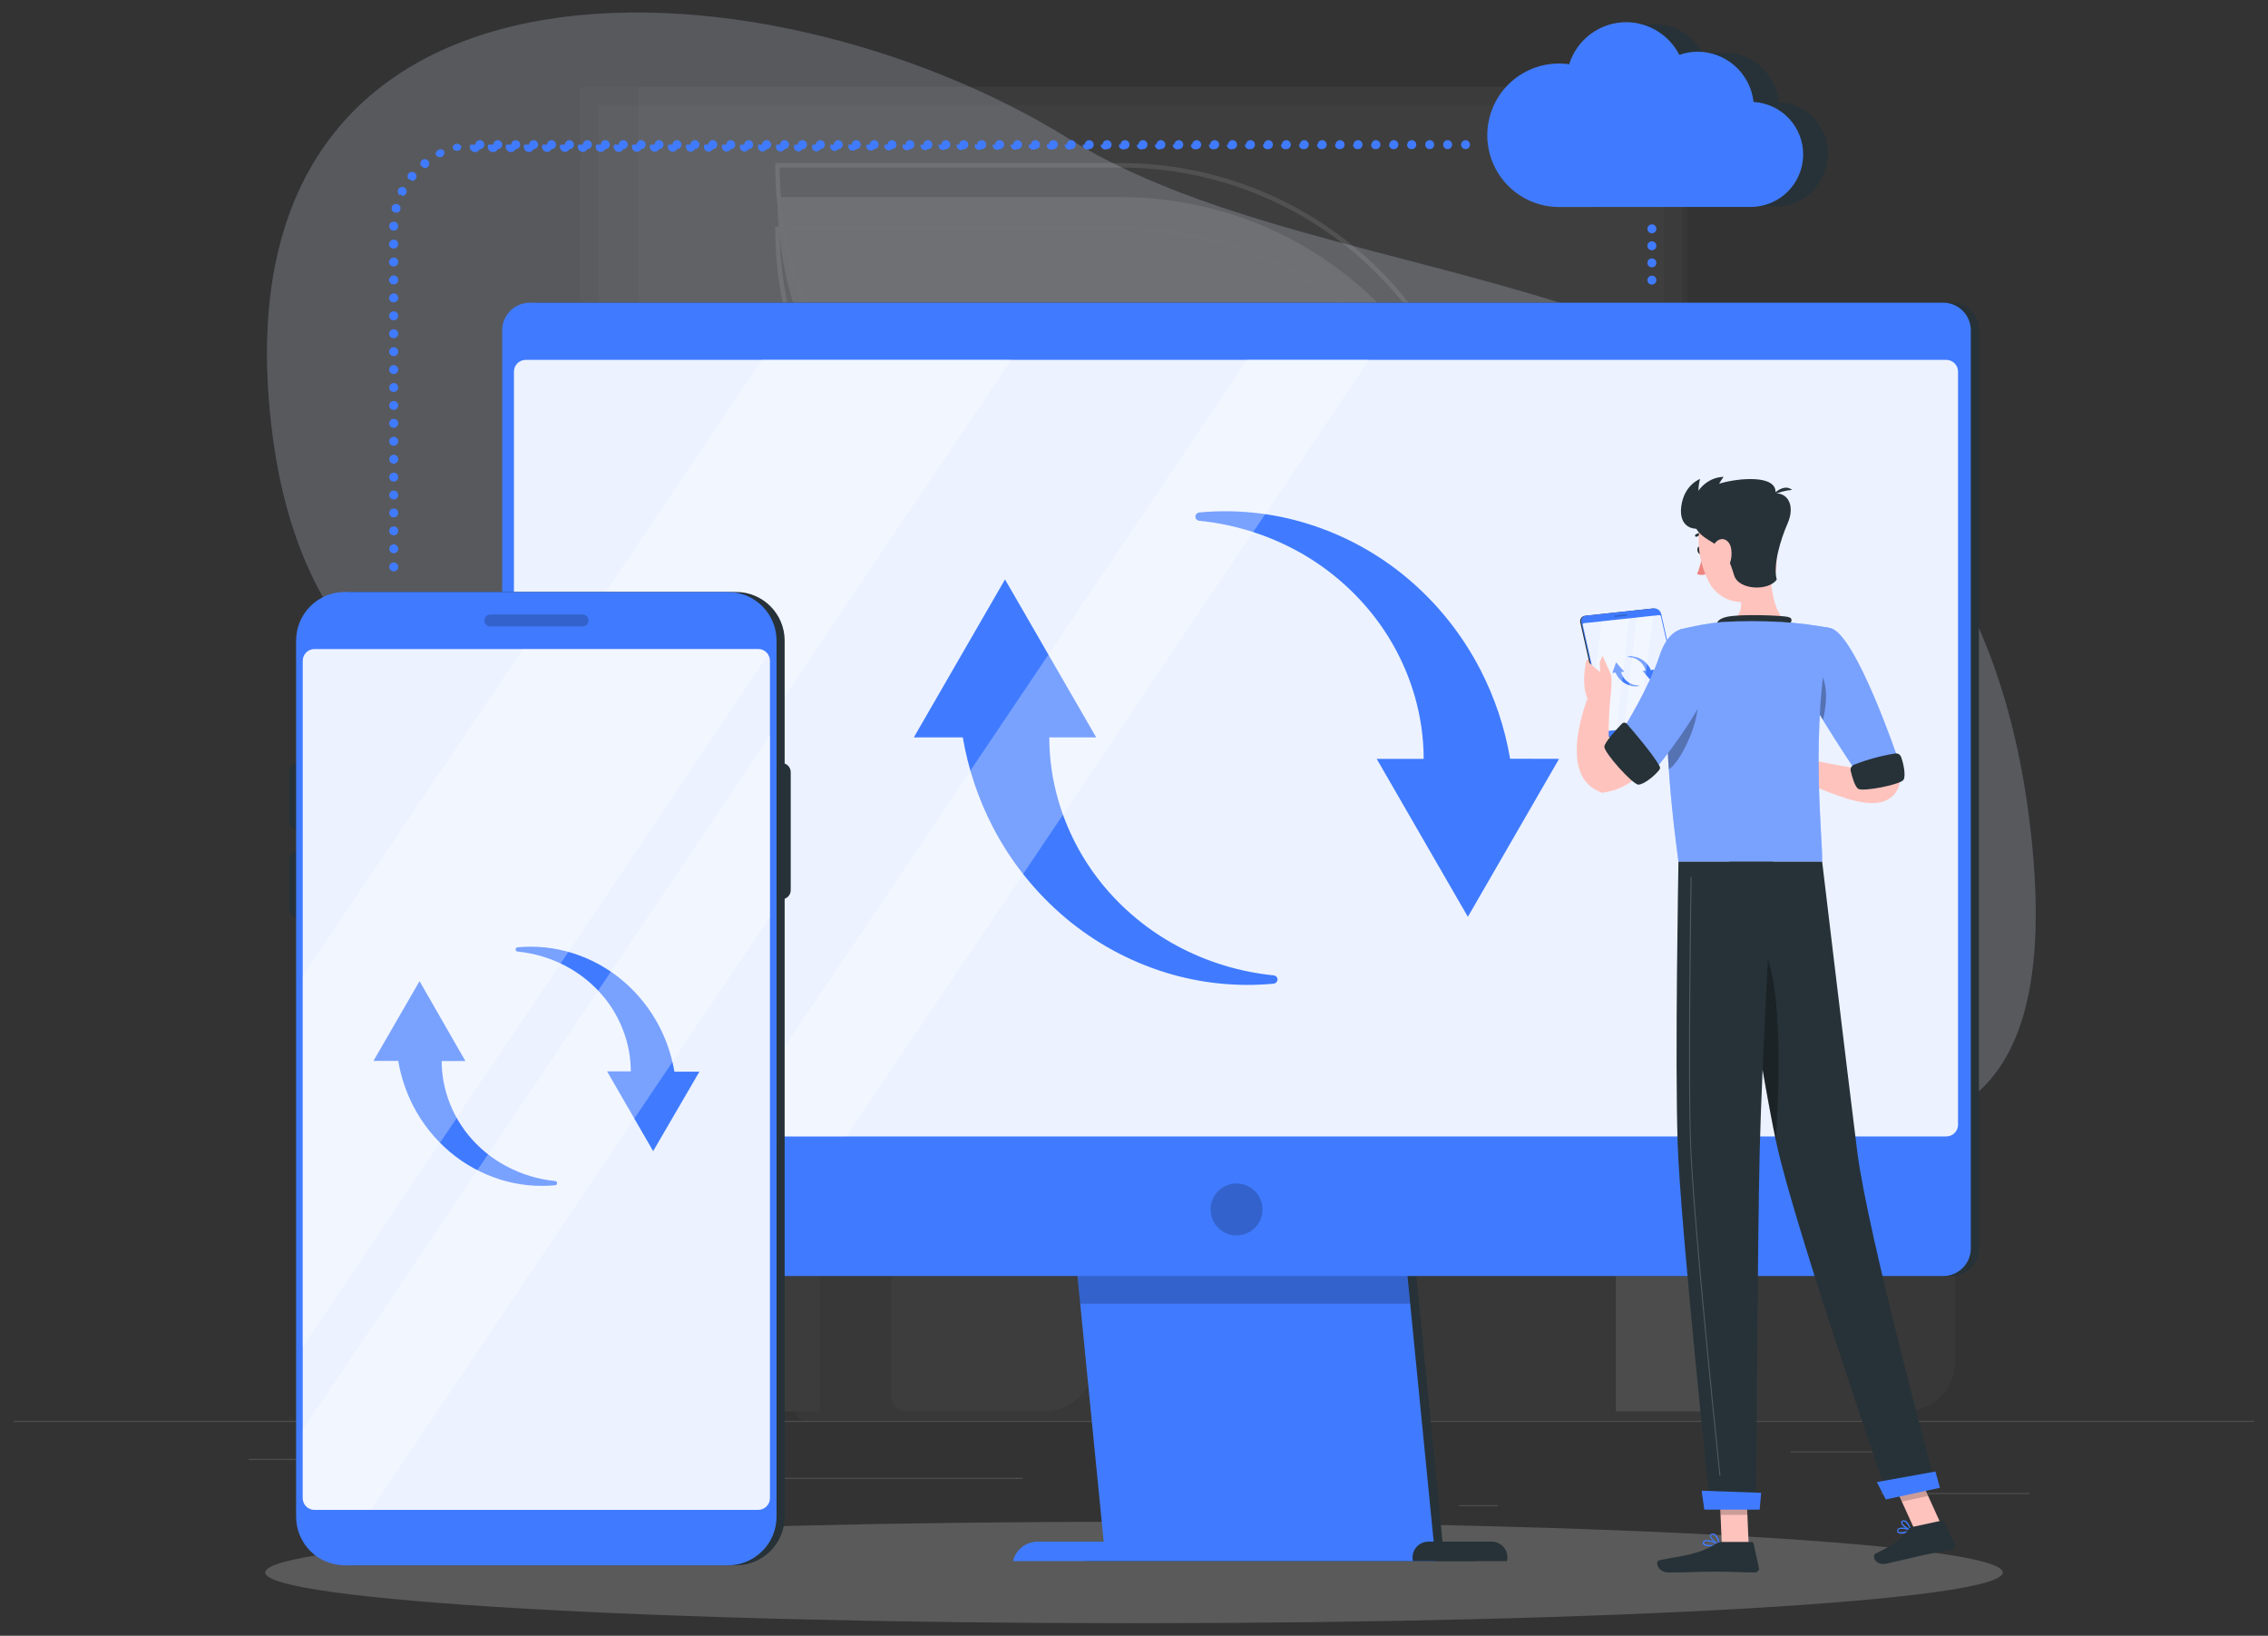 <svg width="147" height="106" viewBox="0 0 147 106" fill="none" xmlns="http://www.w3.org/2000/svg">
<rect x="0" y="0" width="147" height="106" fill="#333333" stroke="none"/>
<g opacity="0.15">
<path d="M146.1 92.073H0.9V92.146H146.1V92.073Z" fill="#EBEBEB"/>
<path d="M131.551 96.746H121.933V96.818H131.551V96.746Z" fill="#EBEBEB"/>
<path d="M97.088 97.535H94.564V97.608H97.088V97.535Z" fill="#EBEBEB"/>
<path d="M121.642 94.051H116.069V94.124H121.642V94.051Z" fill="#EBEBEB"/>
<path d="M28.677 94.539H16.134V94.611H28.677V94.539Z" fill="#EBEBEB"/>
<path d="M33.102 94.539H31.264V94.611H33.102V94.539Z" fill="#EBEBEB"/>
<path d="M66.284 95.764H39.079V95.837H66.284V95.764Z" fill="#EBEBEB"/>
<path d="M43.446 91.005H48.848V62.76H43.446V91.005Z" fill="#F0F0F0"/>
<path d="M24.263 92.067H47.815V91.004H24.263V92.067Z" fill="#F0F0F0"/>
<path d="M43.447 62.763H23.223V91.007H43.447V62.763Z" fill="#F5F5F5"/>
<path d="M42.548 72.038V80.559H24.131V72.038H42.559M42.69 71.908H23.988V80.689H42.678V71.919L42.69 71.908Z" fill="#E0E0E0"/>
<path d="M34.13 76.307C34.13 76.465 34.084 76.618 33.996 76.749C33.909 76.88 33.785 76.982 33.639 77.042C33.494 77.103 33.334 77.118 33.179 77.088C33.025 77.057 32.883 76.981 32.772 76.87C32.661 76.759 32.585 76.617 32.554 76.463C32.524 76.308 32.539 76.148 32.6 76.003C32.66 75.857 32.762 75.733 32.893 75.646C33.023 75.558 33.177 75.512 33.335 75.512C33.546 75.512 33.748 75.595 33.897 75.745C34.047 75.894 34.13 76.096 34.13 76.307Z" fill="#E0E0E0"/>
<path d="M42.678 63.692H23.988V70.171H42.678V63.692Z" fill="#F0F0F0"/>
<path d="M42.678 82.426H23.988V88.905H42.678V82.426Z" fill="#F0F0F0"/>
<path d="M27.932 63.692H23.988V70.171H27.932V63.692Z" fill="#E0E0E0"/>
<path d="M27.932 82.426H23.988V88.905H27.932V82.426Z" fill="#E0E0E0"/>
<path opacity="0.2" d="M67.656 91.463C68.524 91.461 69.356 91.114 69.969 90.499C70.582 89.884 70.926 89.05 70.925 88.182V60.161C70.924 59.294 70.579 58.464 69.966 57.851C69.353 57.238 68.522 56.893 67.656 56.891H49.857V91.463H67.656Z" fill="#E6E6E6"/>
<path opacity="0.2" d="M49.858 56.891C48.991 56.894 48.161 57.239 47.548 57.852C46.935 58.464 46.59 59.295 46.588 60.161V87.459C46.588 88.521 47.01 89.54 47.761 90.291C48.512 91.042 49.53 91.463 50.593 91.463H53.128V60.161C53.125 59.295 52.78 58.464 52.167 57.852C51.555 57.239 50.724 56.894 49.858 56.891Z" fill="#E0E0E0"/>
<path d="M121.379 69.222L122.541 54.928C122.6 54.328 122.532 53.723 122.341 53.151C122.15 52.58 121.84 52.055 121.433 51.611C121.025 51.167 120.529 50.814 119.976 50.575C119.423 50.336 118.825 50.216 118.223 50.224H76.643C75.367 50.248 74.144 50.741 73.207 51.608C72.27 52.476 71.684 53.657 71.561 54.928L70.4 69.222C70.361 69.626 70.409 70.035 70.538 70.42C70.668 70.806 70.877 71.16 71.152 71.459C71.427 71.759 71.762 71.997 72.135 72.159C72.508 72.321 72.911 72.402 73.318 72.399H117.947C118.809 72.382 119.635 72.05 120.268 71.464C120.901 70.878 121.297 70.08 121.379 69.222Z" fill="#E0E0E0"/>
<path d="M115.568 69.222L116.729 54.928C116.788 54.329 116.72 53.723 116.529 53.152C116.339 52.581 116.029 52.056 115.622 51.612C115.215 51.168 114.719 50.815 114.166 50.576C113.613 50.337 113.016 50.217 112.414 50.224H70.832C69.555 50.248 68.332 50.741 67.395 51.608C66.458 52.476 65.873 53.657 65.75 54.928L64.588 69.222C64.55 69.625 64.597 70.032 64.726 70.417C64.854 70.801 65.062 71.155 65.336 71.454C65.609 71.753 65.942 71.992 66.314 72.154C66.685 72.317 67.087 72.4 67.492 72.398H112.138C113 72.382 113.826 72.049 114.458 71.463C115.09 70.877 115.485 70.08 115.568 69.222Z" fill="#F0F0F0"/>
<path d="M58.791 58.956C58.791 58.956 57.937 58.314 58.245 57.971C58.553 57.629 59.955 58.279 59.955 58.279C59.955 58.279 67.854 57.286 72.5 57.463C72.532 56.839 73.151 56.592 73.662 56.708C74.173 56.824 73.662 57.841 73.662 57.841C73.662 57.841 76.92 66.146 76.816 70.328C77.338 70.775 77.855 71.091 77.324 71.306C77.154 71.362 76.973 71.374 76.797 71.342C76.621 71.31 76.456 71.235 76.316 71.124C76.316 71.124 65.83 72.657 61.564 71.881C61.273 72.462 60.661 72.34 60.309 72.172C59.958 72.003 60.545 71.173 60.545 71.173C60.545 71.173 57.919 63.919 58.791 58.956Z" fill="white"/>
<path opacity="0.2" d="M123.472 91.463C124.34 91.46 125.172 91.113 125.784 90.498C126.397 89.883 126.741 89.05 126.741 88.182V60.161C126.739 59.295 126.394 58.464 125.781 57.852C125.168 57.239 124.338 56.894 123.472 56.891H108.002V91.463H123.472Z" fill="#E6E6E6"/>
<path d="M108.764 75.59V72.767C108.764 71.741 107.932 70.909 106.905 70.909H57.343C56.316 70.909 55.484 71.741 55.484 72.767V75.59C55.484 76.616 56.316 77.448 57.343 77.448H106.905C107.932 77.448 108.764 76.616 108.764 75.59Z" fill="#EBEBEB"/>
<path opacity="0.2" d="M108.764 90.47V78.442C108.764 77.893 108.319 77.448 107.77 77.448H58.783C58.234 77.448 57.79 77.893 57.79 78.442V90.47C57.79 91.019 58.234 91.463 58.783 91.463H107.77C108.319 91.463 108.764 91.019 108.764 90.47Z" fill="#F0F0F0"/>
<path d="M108.001 56.891C107.135 56.894 106.304 57.239 105.692 57.852C105.079 58.464 104.734 59.295 104.731 60.161V91.463H111.271V60.161C111.269 59.295 110.924 58.464 110.311 57.852C109.698 57.239 108.868 56.894 108.001 56.891Z" fill="#E0E0E0"/>
<path opacity="0.2" d="M122.246 92.067H52.208C52.128 92.067 52.05 92.052 51.976 92.022C51.903 91.991 51.837 91.947 51.78 91.891C51.724 91.835 51.68 91.768 51.65 91.695C51.619 91.621 51.603 91.543 51.603 91.463H122.868C122.867 91.544 122.851 91.624 122.819 91.698C122.788 91.772 122.742 91.84 122.684 91.896C122.626 91.952 122.557 91.996 122.482 92.026C122.407 92.055 122.327 92.07 122.246 92.067Z" fill="#E0E0E0"/>
<path opacity="0.15" d="M41.344 43.518L109.394 43.518V5.632L41.344 5.632V43.518Z" fill="#E0E0E0"/>
<path opacity="0.15" d="M37.606 43.518L109.05 43.518V5.632L37.606 5.632V43.518Z" fill="#F5F5F5"/>
<path opacity="0.15" d="M107.884 42.351V6.8L38.775 6.8V42.351L107.884 42.351Z" fill="white"/>
<path d="M50.387 12.774H72.667C78.927 12.774 84.93 15.26 89.357 19.687C93.784 24.113 96.27 30.117 96.27 36.377H73.991C67.731 36.377 61.727 33.89 57.301 29.464C52.874 25.037 50.387 19.034 50.387 12.774Z" fill="#F5F5F5"/>
<path d="M96.416 38.579H73.992C67.695 38.572 61.659 36.069 57.206 31.617C52.754 27.165 50.25 21.129 50.243 14.833V14.687H72.667C78.963 14.694 84.999 17.198 89.452 21.65C93.904 26.102 96.409 32.137 96.416 38.433V38.579ZM50.533 14.978C50.578 21.172 53.069 27.097 57.463 31.463C61.856 35.829 67.797 38.282 73.992 38.288H96.126C96.081 32.094 93.59 26.169 89.196 21.803C84.802 17.437 78.862 14.984 72.667 14.978H50.533Z" fill="white"/>
<path d="M96.416 34.458H73.992C67.695 34.452 61.659 31.948 57.206 27.496C52.754 23.044 50.25 17.008 50.243 10.712V10.566H72.667C78.963 10.573 84.999 13.077 89.452 17.529C93.904 21.981 96.409 28.017 96.416 34.313V34.458ZM50.533 10.857C50.578 17.051 53.069 22.976 57.463 27.342C61.856 31.708 67.797 34.161 73.992 34.167H96.126C96.081 27.973 93.59 22.048 89.196 17.682C84.802 13.316 78.862 10.863 72.667 10.857H50.533Z" fill="white"/>
</g>
<g opacity="0.2">
<path d="M131.612 53.816C127.184 14.827 89.054 21.25 69.269 8.987C49.484 -3.277 13.271 -5.281 17.674 28.243C21.35 56.238 50.268 50.029 74.81 56.276C94.941 61.398 136.044 92.808 131.612 53.816Z" fill="#407BFF"/>
<path opacity="0.9" d="M131.612 53.816C127.184 14.827 89.054 21.25 69.269 8.987C49.484 -3.277 13.271 -5.281 17.674 28.243C21.35 56.238 50.268 50.029 74.81 56.276C94.941 61.398 136.044 92.808 131.612 53.816Z" fill="white"/>
</g>
<g opacity="0.2">
<path d="M73.501 105.188C104.598 105.188 129.807 103.716 129.807 101.9C129.807 100.085 104.598 98.613 73.501 98.613C42.404 98.613 17.195 100.085 17.195 101.9C17.195 103.716 42.404 105.188 73.501 105.188Z" fill="#F5F5F5"/>
</g>
<path d="M126.471 19.615H34.864C33.874 19.615 33.072 20.418 33.072 21.407V80.898C33.072 81.888 33.874 82.69 34.864 82.69H126.471C127.46 82.69 128.263 81.888 128.263 80.898V21.407C128.263 20.418 127.46 19.615 126.471 19.615Z" fill="#263238"/>
<path d="M93.497 99.903H72.109L68.415 62.464H89.803L93.497 99.903Z" fill="#263238"/>
<path d="M92.924 99.903H71.536L67.839 62.464H89.227L92.924 99.903Z" fill="#407BFF"/>
<path d="M97.68 101.163H70.307L70.597 99.903H96.684C96.838 99.903 96.99 99.938 97.129 100.005C97.268 100.073 97.39 100.171 97.486 100.292C97.581 100.413 97.648 100.555 97.681 100.706C97.714 100.856 97.713 101.013 97.677 101.163H97.68Z" fill="#263238"/>
<path d="M93.038 101.163H65.659C65.745 100.804 65.949 100.484 66.239 100.255C66.529 100.027 66.887 99.902 67.256 99.903H93.34L93.038 101.163Z" fill="#407BFF"/>
<path d="M95.317 99.903H92.578C92.424 99.902 92.271 99.937 92.132 100.004C91.993 100.072 91.87 100.17 91.774 100.291C91.678 100.412 91.611 100.554 91.578 100.705C91.545 100.856 91.546 101.013 91.582 101.163H95.616" fill="#263238"/>
<path opacity="0.2" d="M89.227 62.461H67.839L70.014 84.483H91.402L89.227 62.461Z" fill="black"/>
<path d="M125.946 19.615H34.34C33.35 19.615 32.548 20.418 32.548 21.407V80.898C32.548 81.888 33.35 82.69 34.34 82.69H125.946C126.936 82.69 127.738 81.888 127.738 80.898V21.407C127.738 20.418 126.936 19.615 125.946 19.615Z" fill="#407BFF"/>
<path opacity="0.2" d="M80.145 80.059C81.076 80.059 81.83 79.305 81.83 78.375C81.83 77.445 81.076 76.691 80.145 76.691C79.215 76.691 78.461 77.445 78.461 78.375C78.461 79.305 79.215 80.059 80.145 80.059Z" fill="black"/>
<path opacity="0.9" d="M126.149 23.321H34.072C33.652 23.321 33.311 23.662 33.311 24.082V72.883C33.311 73.304 33.652 73.644 34.072 73.644H126.149C126.569 73.644 126.91 73.304 126.91 72.883V24.082C126.91 23.662 126.569 23.321 126.149 23.321Z" fill="white"/>
<path d="M82.564 63.207C80.356 62.988 78.214 62.332 76.262 61.279C74.387 60.266 72.731 58.891 71.392 57.234C70.111 55.642 69.158 53.812 68.59 51.85C68.207 50.528 68.012 49.16 68.009 47.784H71.049L65.14 37.548L59.23 47.784H62.404C62.749 49.809 63.405 51.768 64.35 53.592C65.525 55.859 67.138 57.871 69.095 59.511C70.988 61.094 73.176 62.286 75.533 63.019C77.804 63.721 80.191 63.968 82.558 63.745C82.62 63.736 82.678 63.707 82.722 63.663C82.767 63.618 82.796 63.56 82.805 63.498C82.81 63.428 82.787 63.358 82.742 63.304C82.698 63.25 82.633 63.215 82.564 63.207Z" fill="#407BFF"/>
<path d="M97.878 49.167C97.532 47.142 96.875 45.182 95.929 43.359C94.753 41.092 93.141 39.081 91.184 37.44C89.291 35.859 87.104 34.669 84.749 33.938C82.478 33.234 80.091 32.987 77.724 33.209C77.662 33.218 77.604 33.247 77.559 33.291C77.515 33.336 77.486 33.394 77.477 33.456C77.472 33.527 77.495 33.597 77.541 33.651C77.588 33.706 77.653 33.74 77.724 33.746C79.931 33.968 82.073 34.623 84.026 35.675C85.9 36.69 87.554 38.067 88.893 39.726C90.174 41.317 91.127 43.147 91.695 45.11C92.077 46.431 92.273 47.8 92.276 49.175H89.23L95.139 59.412L101.052 49.175L97.878 49.167Z" fill="#407BFF"/>
<g opacity="0.3">
<path d="M52.679 42.435L65.546 23.312H49.383L36.762 42.061L36.227 42.859L33.344 47.146V71.168L36.227 66.881L52.679 42.435Z" fill="white"/>
<path d="M80.815 23.312L64.436 47.651L47.877 72.257L46.948 73.636H54.867L64.436 59.424L88.734 23.312H80.815Z" fill="white"/>
</g>
<path d="M47.703 38.361H22.871C21.129 38.361 19.717 39.773 19.717 41.515V98.282C19.717 100.024 21.129 101.436 22.871 101.436H47.703C49.445 101.436 50.857 100.024 50.857 98.282V41.515C50.857 39.773 49.445 38.361 47.703 38.361Z" fill="#263238"/>
<path d="M50.658 49.445H50.237C49.91 49.445 49.645 49.711 49.645 50.038V57.684C49.645 58.011 49.91 58.276 50.237 58.276H50.658C50.986 58.276 51.251 58.011 51.251 57.684V50.038C51.251 49.711 50.986 49.445 50.658 49.445Z" fill="#263238"/>
<path d="M19.782 49.445H19.297C18.988 49.445 18.737 49.696 18.737 50.006V53.197C18.737 53.507 18.988 53.758 19.297 53.758H19.782C20.092 53.758 20.343 53.507 20.343 53.197V50.006C20.343 49.696 20.092 49.445 19.782 49.445Z" fill="#263238"/>
<path d="M19.782 55.146H19.297C18.988 55.146 18.737 55.397 18.737 55.706V58.898C18.737 59.207 18.988 59.458 19.297 59.458H19.782C20.092 59.458 20.343 59.207 20.343 58.898V55.706C20.343 55.397 20.092 55.146 19.782 55.146Z" fill="#263238"/>
<path d="M47.178 38.361H22.346C20.604 38.361 19.192 39.773 19.192 41.515V98.282C19.192 100.024 20.604 101.436 22.346 101.436H47.178C48.92 101.436 50.332 100.024 50.332 98.282V41.515C50.332 39.773 48.92 38.361 47.178 38.361Z" fill="#407BFF"/>
<path opacity="0.9" d="M49.143 42.06H20.384C19.964 42.06 19.623 42.401 19.623 42.821V97.082C19.623 97.503 19.964 97.843 20.384 97.843H49.143C49.563 97.843 49.904 97.503 49.904 97.082V42.821C49.904 42.401 49.563 42.06 49.143 42.06Z" fill="white"/>
<path d="M35.986 76.534C34.867 76.424 33.781 76.092 32.792 75.558C31.845 75.051 31.009 74.36 30.332 73.526C29.685 72.722 29.204 71.798 28.918 70.807C28.727 70.141 28.63 69.451 28.627 68.757H30.164L27.193 63.582L24.207 68.749H25.811C25.985 69.772 26.316 70.762 26.792 71.684C27.387 72.829 28.202 73.844 29.191 74.673C30.146 75.47 31.25 76.071 32.438 76.441C33.585 76.796 34.791 76.921 35.986 76.807C36.018 76.804 36.047 76.79 36.07 76.767C36.092 76.744 36.106 76.714 36.108 76.682C36.11 76.664 36.108 76.646 36.103 76.629C36.098 76.612 36.09 76.596 36.078 76.582C36.067 76.569 36.053 76.557 36.037 76.549C36.021 76.541 36.004 76.536 35.986 76.534Z" fill="#407BFF"/>
<path d="M43.713 69.448C43.54 68.426 43.209 67.436 42.732 66.515C42.138 65.371 41.324 64.356 40.336 63.527C39.381 62.727 38.276 62.125 37.086 61.756C35.94 61.4 34.735 61.274 33.541 61.387C33.509 61.391 33.479 61.405 33.456 61.428C33.434 61.45 33.419 61.48 33.416 61.512C33.412 61.548 33.424 61.585 33.447 61.613C33.47 61.641 33.504 61.659 33.541 61.663C34.654 61.771 35.734 62.099 36.72 62.627C37.666 63.135 38.502 63.826 39.18 64.66C39.827 65.464 40.308 66.389 40.594 67.381C40.785 68.046 40.883 68.735 40.885 69.428H39.349L42.334 74.597L45.331 69.448H43.713Z" fill="#407BFF"/>
<g opacity="0.3">
<path d="M49.796 42.435C49.73 42.321 49.634 42.226 49.52 42.16C49.405 42.095 49.275 42.06 49.143 42.06H33.882L33.345 42.859L19.623 63.248V87.273L33.345 66.881L49.796 42.435Z" fill="white"/>
<path d="M33.345 72.256L19.623 92.645V97.083C19.623 97.284 19.704 97.478 19.846 97.621C19.989 97.763 20.183 97.843 20.384 97.843H24.046L40.338 73.636L49.904 59.432V47.651L33.345 72.256Z" fill="white"/>
</g>
<path opacity="0.2" d="M31.771 39.819H37.759C37.862 39.819 37.96 39.861 38.033 39.934C38.106 40.006 38.147 40.105 38.148 40.208C38.147 40.311 38.106 40.409 38.033 40.482C37.96 40.555 37.862 40.596 37.759 40.597H31.771C31.669 40.594 31.573 40.552 31.503 40.479C31.432 40.406 31.393 40.309 31.393 40.208C31.394 40.107 31.433 40.01 31.504 39.938C31.574 39.865 31.67 39.822 31.771 39.819Z" fill="black"/>
<g opacity="0.1">
<path d="M105.404 1.439C104.579 1.442 103.775 1.709 103.112 2.2C102.448 2.691 101.958 3.381 101.713 4.169C101.594 4.152 101.472 4.14 101.347 4.131L98.827 12.843C99.506 13.225 100.272 13.425 101.051 13.424H103.151L106.566 1.637C106.191 1.51 105.799 1.443 105.404 1.439Z" fill="white"/>
<path d="M110.041 3.35C109.632 3.351 109.227 3.421 108.842 3.559C108.481 2.85 107.911 2.268 107.21 1.892L103.873 13.41H107.477L110.381 3.368C110.268 3.356 110.155 3.35 110.041 3.35Z" fill="white"/>
</g>
<path d="M94.989 9.664C94.932 9.663 94.877 9.646 94.829 9.614C94.782 9.583 94.745 9.538 94.723 9.485C94.701 9.432 94.695 9.374 94.705 9.318C94.716 9.262 94.743 9.211 94.783 9.17C94.81 9.143 94.842 9.121 94.878 9.106C94.913 9.092 94.951 9.084 94.989 9.084C95.028 9.084 95.066 9.092 95.101 9.106C95.136 9.121 95.169 9.143 95.196 9.17C95.236 9.211 95.263 9.262 95.273 9.318C95.284 9.374 95.278 9.432 95.256 9.485C95.234 9.538 95.197 9.583 95.15 9.614C95.102 9.646 95.046 9.663 94.989 9.664Z" fill="#407BFF"/>
<path d="M25.229 35.564C25.229 35.487 25.26 35.413 25.314 35.359C25.369 35.304 25.442 35.274 25.519 35.274C25.596 35.274 25.67 35.304 25.725 35.359C25.779 35.413 25.81 35.487 25.81 35.564C25.81 35.641 25.779 35.715 25.725 35.769C25.67 35.824 25.596 35.854 25.519 35.854C25.442 35.854 25.369 35.824 25.314 35.769C25.26 35.715 25.229 35.641 25.229 35.564ZM25.229 34.402C25.229 34.325 25.26 34.252 25.314 34.197C25.369 34.143 25.442 34.112 25.519 34.112C25.596 34.112 25.67 34.143 25.725 34.197C25.779 34.252 25.81 34.325 25.81 34.402C25.81 34.479 25.779 34.553 25.725 34.608C25.67 34.662 25.596 34.693 25.519 34.693C25.481 34.693 25.443 34.685 25.407 34.67C25.371 34.655 25.339 34.633 25.312 34.606C25.285 34.578 25.264 34.545 25.25 34.51C25.235 34.474 25.228 34.435 25.229 34.397V34.402ZM25.229 33.241C25.229 33.164 25.26 33.09 25.314 33.035C25.369 32.981 25.442 32.95 25.519 32.95C25.596 32.95 25.67 32.981 25.725 33.035C25.779 33.09 25.81 33.164 25.81 33.241C25.81 33.318 25.779 33.392 25.725 33.446C25.67 33.501 25.596 33.531 25.519 33.531C25.48 33.531 25.442 33.523 25.406 33.508C25.369 33.493 25.337 33.47 25.31 33.442C25.283 33.414 25.262 33.38 25.248 33.344C25.234 33.307 25.227 33.268 25.229 33.229V33.241ZM25.229 32.079C25.229 32.002 25.26 31.928 25.314 31.874C25.369 31.819 25.442 31.789 25.519 31.789C25.596 31.789 25.67 31.819 25.725 31.874C25.779 31.928 25.81 32.002 25.81 32.079C25.81 32.156 25.779 32.23 25.725 32.285C25.67 32.339 25.596 32.37 25.519 32.37C25.48 32.37 25.44 32.362 25.403 32.346C25.367 32.33 25.334 32.307 25.307 32.278C25.279 32.248 25.258 32.214 25.245 32.176C25.232 32.139 25.226 32.099 25.229 32.059V32.079ZM25.229 30.918C25.229 30.841 25.26 30.767 25.314 30.712C25.369 30.658 25.442 30.627 25.519 30.627C25.596 30.627 25.67 30.658 25.725 30.712C25.779 30.767 25.81 30.841 25.81 30.918C25.81 30.995 25.779 31.069 25.725 31.123C25.67 31.177 25.596 31.208 25.519 31.208C25.479 31.208 25.439 31.2 25.402 31.184C25.365 31.168 25.332 31.144 25.304 31.114C25.277 31.084 25.256 31.049 25.243 31.011C25.23 30.972 25.225 30.932 25.229 30.892V30.918ZM25.229 29.756C25.229 29.679 25.26 29.605 25.314 29.551C25.369 29.496 25.442 29.466 25.519 29.466C25.596 29.466 25.67 29.496 25.725 29.551C25.779 29.605 25.81 29.679 25.81 29.756C25.81 29.833 25.779 29.907 25.725 29.961C25.67 30.016 25.596 30.046 25.519 30.046C25.479 30.047 25.438 30.038 25.4 30.022C25.363 30.005 25.329 29.981 25.302 29.95C25.274 29.92 25.254 29.884 25.241 29.845C25.229 29.806 25.224 29.765 25.229 29.724V29.756ZM25.229 28.594C25.229 28.517 25.26 28.444 25.314 28.389C25.369 28.335 25.442 28.304 25.519 28.304C25.596 28.304 25.67 28.335 25.725 28.389C25.779 28.444 25.81 28.517 25.81 28.594C25.81 28.671 25.779 28.745 25.725 28.8C25.67 28.854 25.596 28.885 25.519 28.885C25.478 28.885 25.437 28.877 25.399 28.86C25.361 28.843 25.327 28.818 25.299 28.787C25.272 28.756 25.251 28.719 25.239 28.679C25.227 28.64 25.224 28.598 25.229 28.557V28.594ZM25.229 27.433C25.229 27.356 25.26 27.282 25.314 27.227C25.369 27.173 25.442 27.142 25.519 27.142C25.596 27.142 25.67 27.173 25.725 27.227C25.779 27.282 25.81 27.356 25.81 27.433C25.81 27.51 25.779 27.584 25.725 27.638C25.67 27.693 25.596 27.723 25.519 27.723C25.477 27.724 25.436 27.715 25.397 27.698C25.359 27.68 25.325 27.655 25.297 27.623C25.269 27.592 25.249 27.554 25.237 27.514C25.226 27.473 25.223 27.431 25.229 27.389V27.433ZM25.229 26.271C25.229 26.194 25.26 26.12 25.314 26.066C25.369 26.011 25.442 25.981 25.519 25.981C25.596 25.981 25.67 26.011 25.725 26.066C25.779 26.12 25.81 26.194 25.81 26.271C25.81 26.348 25.779 26.422 25.725 26.477C25.67 26.531 25.596 26.562 25.519 26.562C25.477 26.562 25.434 26.553 25.396 26.536C25.357 26.518 25.322 26.492 25.294 26.46C25.267 26.427 25.247 26.389 25.235 26.348C25.224 26.307 25.222 26.264 25.229 26.222V26.271ZM25.229 25.11C25.229 25.033 25.26 24.959 25.314 24.904C25.369 24.85 25.442 24.819 25.519 24.819C25.596 24.819 25.67 24.85 25.725 24.904C25.779 24.959 25.81 25.033 25.81 25.11C25.81 25.187 25.779 25.261 25.725 25.315C25.67 25.369 25.596 25.4 25.519 25.4C25.476 25.401 25.433 25.392 25.394 25.374C25.355 25.356 25.32 25.33 25.292 25.297C25.264 25.263 25.244 25.224 25.233 25.183C25.222 25.141 25.221 25.097 25.229 25.054V25.11ZM25.229 23.948C25.229 23.871 25.26 23.797 25.314 23.743C25.369 23.688 25.442 23.658 25.519 23.658C25.596 23.658 25.67 23.688 25.725 23.743C25.779 23.797 25.81 23.871 25.81 23.948C25.81 24.025 25.779 24.099 25.725 24.153C25.67 24.208 25.596 24.238 25.519 24.238C25.476 24.239 25.432 24.23 25.392 24.212C25.352 24.194 25.317 24.167 25.289 24.133C25.261 24.099 25.241 24.059 25.231 24.017C25.22 23.974 25.22 23.93 25.229 23.887V23.948ZM25.229 22.786C25.229 22.709 25.26 22.636 25.314 22.581C25.369 22.527 25.442 22.496 25.519 22.496C25.596 22.496 25.67 22.527 25.725 22.581C25.779 22.636 25.81 22.709 25.81 22.786C25.81 22.863 25.779 22.937 25.725 22.992C25.67 23.046 25.596 23.077 25.519 23.077C25.475 23.078 25.431 23.069 25.39 23.05C25.35 23.032 25.314 23.004 25.286 22.97C25.258 22.935 25.238 22.895 25.229 22.851C25.219 22.808 25.219 22.763 25.229 22.72V22.786ZM25.229 21.625C25.229 21.548 25.26 21.474 25.314 21.419C25.369 21.365 25.442 21.334 25.519 21.334C25.596 21.334 25.67 21.365 25.725 21.419C25.779 21.474 25.81 21.548 25.81 21.625C25.81 21.702 25.779 21.776 25.725 21.83C25.67 21.885 25.596 21.915 25.519 21.915C25.474 21.917 25.43 21.907 25.389 21.889C25.348 21.87 25.312 21.842 25.283 21.806C25.255 21.771 25.236 21.73 25.226 21.686C25.217 21.642 25.218 21.596 25.229 21.552V21.625ZM25.229 20.463C25.229 20.386 25.26 20.312 25.314 20.258C25.369 20.203 25.442 20.173 25.519 20.173C25.596 20.173 25.67 20.203 25.725 20.258C25.779 20.312 25.81 20.386 25.81 20.463C25.81 20.54 25.779 20.614 25.725 20.669C25.67 20.723 25.596 20.754 25.519 20.754C25.474 20.755 25.428 20.746 25.387 20.727C25.345 20.708 25.309 20.679 25.28 20.643C25.252 20.607 25.233 20.565 25.224 20.52C25.215 20.475 25.217 20.429 25.229 20.385V20.463ZM25.229 19.302C25.229 19.225 25.26 19.151 25.314 19.096C25.369 19.042 25.442 19.011 25.519 19.011C25.596 19.011 25.67 19.042 25.725 19.096C25.779 19.151 25.81 19.225 25.81 19.302C25.81 19.379 25.779 19.453 25.725 19.507C25.67 19.561 25.596 19.592 25.519 19.592C25.473 19.594 25.427 19.585 25.385 19.565C25.343 19.546 25.306 19.517 25.277 19.48C25.249 19.443 25.23 19.4 25.221 19.355C25.213 19.309 25.215 19.262 25.229 19.217V19.302ZM25.229 18.14C25.229 18.063 25.26 17.989 25.314 17.935C25.369 17.88 25.442 17.85 25.519 17.85C25.596 17.85 25.67 17.88 25.725 17.935C25.779 17.989 25.81 18.063 25.81 18.14C25.81 18.217 25.779 18.291 25.725 18.345C25.67 18.4 25.596 18.43 25.519 18.43C25.472 18.433 25.425 18.424 25.383 18.404C25.34 18.384 25.303 18.354 25.274 18.317C25.246 18.279 25.227 18.235 25.219 18.189C25.211 18.142 25.214 18.095 25.229 18.05V18.14ZM25.229 16.978C25.229 16.901 25.26 16.828 25.314 16.773C25.369 16.719 25.442 16.688 25.519 16.688C25.596 16.688 25.67 16.719 25.725 16.773C25.779 16.828 25.81 16.901 25.81 16.978C25.81 17.055 25.779 17.129 25.725 17.184C25.67 17.238 25.596 17.269 25.519 17.269C25.472 17.271 25.424 17.262 25.381 17.242C25.337 17.222 25.3 17.192 25.271 17.153C25.242 17.115 25.223 17.07 25.216 17.023C25.209 16.976 25.213 16.928 25.229 16.883V16.978ZM25.229 15.817C25.229 15.74 25.26 15.666 25.314 15.611C25.369 15.557 25.442 15.526 25.519 15.526C25.596 15.526 25.67 15.557 25.725 15.611C25.779 15.666 25.81 15.74 25.81 15.817C25.81 15.894 25.779 15.968 25.725 16.022C25.67 16.077 25.596 16.107 25.519 16.107C25.471 16.11 25.423 16.101 25.379 16.081C25.335 16.06 25.296 16.029 25.267 15.99C25.239 15.951 25.22 15.906 25.213 15.858C25.206 15.809 25.212 15.761 25.229 15.715V15.817ZM25.519 14.946C25.442 14.946 25.369 14.915 25.314 14.861C25.26 14.806 25.229 14.732 25.229 14.655C25.229 14.578 25.26 14.504 25.314 14.45C25.369 14.395 25.442 14.365 25.519 14.365C25.596 14.365 25.67 14.395 25.725 14.45C25.779 14.504 25.81 14.578 25.81 14.655C25.81 14.732 25.779 14.806 25.725 14.861C25.67 14.915 25.596 14.946 25.519 14.946ZM25.604 13.784C25.566 13.775 25.531 13.759 25.5 13.736C25.469 13.714 25.443 13.686 25.423 13.653C25.403 13.62 25.39 13.584 25.384 13.546C25.378 13.508 25.38 13.47 25.389 13.433C25.407 13.358 25.455 13.294 25.521 13.254C25.587 13.214 25.665 13.202 25.74 13.221C25.815 13.239 25.879 13.285 25.919 13.351C25.96 13.416 25.973 13.494 25.955 13.569C25.94 13.634 25.902 13.692 25.85 13.732C25.797 13.773 25.731 13.794 25.665 13.793C25.633 13.759 25.61 13.718 25.598 13.674L25.604 13.784ZM25.941 12.666C25.872 12.632 25.819 12.571 25.795 12.498C25.77 12.425 25.776 12.346 25.81 12.277C25.844 12.208 25.904 12.155 25.977 12.131C26.05 12.106 26.13 12.112 26.199 12.146C26.268 12.18 26.32 12.241 26.345 12.314C26.369 12.387 26.364 12.466 26.33 12.535C26.306 12.584 26.269 12.625 26.224 12.653C26.178 12.682 26.125 12.697 26.071 12.698C26.011 12.667 25.963 12.617 25.935 12.556L25.941 12.666ZM26.521 11.652C26.462 11.604 26.424 11.534 26.416 11.458C26.408 11.382 26.43 11.306 26.478 11.246C26.502 11.216 26.531 11.191 26.565 11.173C26.599 11.155 26.635 11.143 26.673 11.139C26.712 11.135 26.75 11.138 26.787 11.149C26.823 11.16 26.858 11.178 26.887 11.202C26.917 11.226 26.942 11.256 26.96 11.29C26.979 11.323 26.99 11.36 26.994 11.398C26.998 11.436 26.995 11.475 26.984 11.511C26.973 11.548 26.955 11.582 26.931 11.612C26.904 11.646 26.869 11.673 26.83 11.691C26.791 11.71 26.748 11.719 26.704 11.719C26.661 11.707 26.621 11.684 26.587 11.653C26.554 11.623 26.529 11.585 26.513 11.542L26.521 11.652ZM27.305 10.781C27.258 10.721 27.237 10.644 27.246 10.568C27.256 10.492 27.294 10.422 27.355 10.375C27.415 10.327 27.491 10.305 27.568 10.314C27.644 10.323 27.713 10.361 27.761 10.421C27.785 10.451 27.803 10.485 27.814 10.522C27.824 10.559 27.828 10.598 27.823 10.636C27.819 10.674 27.807 10.71 27.789 10.744C27.77 10.777 27.745 10.807 27.715 10.831C27.663 10.87 27.6 10.891 27.535 10.892C27.479 10.883 27.426 10.859 27.384 10.821C27.342 10.784 27.311 10.734 27.297 10.68L27.305 10.781ZM28.261 10.11C28.228 10.041 28.224 9.962 28.249 9.889C28.275 9.817 28.328 9.757 28.397 9.724C28.456 9.685 28.527 9.668 28.597 9.677C28.667 9.686 28.731 9.72 28.778 9.774C28.811 9.843 28.814 9.923 28.788 9.996C28.762 10.068 28.708 10.127 28.638 10.16C28.6 10.18 28.557 10.19 28.514 10.189C28.457 10.187 28.402 10.17 28.356 10.138C28.31 10.106 28.273 10.061 28.252 10.009L28.261 10.11ZM29.341 9.669C29.332 9.632 29.331 9.593 29.338 9.556C29.344 9.518 29.358 9.482 29.378 9.45C29.398 9.417 29.424 9.389 29.456 9.367C29.487 9.345 29.522 9.329 29.559 9.321C29.596 9.312 29.635 9.311 29.673 9.317C29.711 9.324 29.747 9.338 29.779 9.358C29.811 9.379 29.84 9.406 29.862 9.437C29.884 9.468 29.899 9.504 29.907 9.541C29.897 9.598 29.869 9.651 29.828 9.693C29.788 9.734 29.735 9.762 29.678 9.774C29.657 9.777 29.635 9.777 29.614 9.774C29.551 9.774 29.49 9.755 29.439 9.718C29.388 9.68 29.351 9.628 29.332 9.567L29.341 9.669ZM93.537 9.373C93.537 9.296 93.568 9.222 93.622 9.167C93.677 9.113 93.75 9.082 93.827 9.082C93.904 9.082 93.978 9.113 94.033 9.167C94.087 9.222 94.118 9.296 94.118 9.373C94.118 9.45 94.087 9.524 94.033 9.578C93.978 9.633 93.904 9.663 93.827 9.663C93.75 9.663 93.677 9.633 93.622 9.578C93.568 9.524 93.537 9.45 93.537 9.373ZM92.375 9.373C92.375 9.296 92.406 9.222 92.46 9.167C92.515 9.113 92.589 9.082 92.666 9.082C92.743 9.082 92.817 9.113 92.871 9.167C92.926 9.222 92.956 9.296 92.956 9.373C92.956 9.45 92.926 9.524 92.871 9.578C92.817 9.633 92.743 9.663 92.666 9.663C92.589 9.663 92.515 9.633 92.46 9.578C92.406 9.524 92.375 9.45 92.375 9.373ZM91.214 9.373C91.214 9.296 91.244 9.222 91.299 9.167C91.353 9.113 91.427 9.082 91.504 9.082C91.581 9.082 91.655 9.113 91.71 9.167C91.764 9.222 91.795 9.296 91.795 9.373C91.795 9.45 91.764 9.524 91.71 9.578C91.655 9.633 91.581 9.663 91.504 9.663C91.465 9.666 91.425 9.66 91.388 9.646C91.35 9.633 91.316 9.612 91.287 9.585C91.259 9.557 91.236 9.525 91.22 9.488C91.204 9.452 91.196 9.412 91.196 9.373H91.214ZM90.052 9.373C90.052 9.296 90.083 9.222 90.137 9.167C90.192 9.113 90.266 9.082 90.343 9.082C90.42 9.082 90.493 9.113 90.548 9.167C90.602 9.222 90.633 9.296 90.633 9.373C90.633 9.45 90.602 9.524 90.548 9.578C90.493 9.633 90.42 9.663 90.343 9.663C90.303 9.666 90.262 9.661 90.224 9.648C90.186 9.635 90.151 9.614 90.122 9.587C90.093 9.56 90.069 9.526 90.053 9.49C90.037 9.453 90.029 9.413 90.029 9.373H90.052ZM88.891 9.373C88.891 9.296 88.921 9.222 88.976 9.167C89.03 9.113 89.104 9.082 89.181 9.082C89.258 9.082 89.332 9.113 89.386 9.167C89.441 9.222 89.471 9.296 89.471 9.373C89.471 9.45 89.441 9.524 89.386 9.578C89.332 9.633 89.258 9.663 89.181 9.663C89.141 9.667 89.1 9.663 89.061 9.65C89.022 9.637 88.987 9.617 88.957 9.589C88.927 9.562 88.903 9.528 88.886 9.491C88.87 9.454 88.861 9.414 88.862 9.373H88.891ZM87.729 9.373C87.729 9.296 87.76 9.222 87.814 9.167C87.868 9.113 87.942 9.082 88.019 9.082C88.096 9.082 88.17 9.113 88.225 9.167C88.279 9.222 88.31 9.296 88.31 9.373C88.31 9.45 88.279 9.524 88.225 9.578C88.17 9.633 88.096 9.663 88.019 9.663C87.978 9.668 87.937 9.664 87.897 9.652C87.858 9.64 87.822 9.619 87.791 9.592C87.76 9.564 87.736 9.53 87.719 9.493C87.702 9.455 87.694 9.414 87.694 9.373H87.729ZM86.567 9.373C86.567 9.296 86.598 9.222 86.653 9.167C86.707 9.113 86.781 9.082 86.858 9.082C86.935 9.082 87.009 9.113 87.063 9.167C87.118 9.222 87.148 9.296 87.148 9.373C87.148 9.45 87.118 9.524 87.063 9.578C87.009 9.633 86.935 9.663 86.858 9.663C86.816 9.669 86.774 9.666 86.734 9.654C86.694 9.642 86.657 9.622 86.626 9.594C86.594 9.566 86.569 9.532 86.552 9.494C86.535 9.456 86.526 9.415 86.527 9.373H86.567ZM85.406 9.373C85.406 9.296 85.436 9.222 85.491 9.167C85.545 9.113 85.619 9.082 85.696 9.082C85.773 9.082 85.847 9.113 85.901 9.167C85.956 9.222 85.987 9.296 85.987 9.373C85.987 9.45 85.956 9.524 85.901 9.578C85.847 9.633 85.773 9.663 85.696 9.663C85.654 9.67 85.612 9.668 85.571 9.656C85.53 9.644 85.492 9.624 85.46 9.596C85.428 9.569 85.402 9.534 85.385 9.496C85.368 9.457 85.359 9.415 85.359 9.373H85.406ZM84.244 9.373C84.244 9.296 84.275 9.222 84.329 9.167C84.384 9.113 84.458 9.082 84.535 9.082C84.612 9.082 84.686 9.113 84.74 9.167C84.794 9.222 84.825 9.296 84.825 9.373C84.825 9.45 84.794 9.524 84.74 9.578C84.686 9.633 84.612 9.663 84.535 9.663C84.492 9.671 84.449 9.669 84.407 9.658C84.366 9.647 84.327 9.627 84.294 9.599C84.262 9.571 84.236 9.537 84.218 9.497C84.2 9.458 84.191 9.416 84.192 9.373H84.244ZM83.083 9.373C83.083 9.296 83.113 9.222 83.168 9.167C83.222 9.113 83.296 9.082 83.373 9.082C83.45 9.082 83.524 9.113 83.578 9.167C83.633 9.222 83.663 9.296 83.663 9.373C83.663 9.45 83.633 9.524 83.578 9.578C83.524 9.633 83.45 9.663 83.373 9.663C83.33 9.672 83.286 9.672 83.243 9.661C83.201 9.651 83.161 9.631 83.127 9.603C83.093 9.575 83.066 9.54 83.048 9.5C83.03 9.46 83.021 9.417 83.022 9.373H83.083ZM81.921 9.373C81.921 9.296 81.952 9.222 82.006 9.167C82.061 9.113 82.134 9.082 82.211 9.082C82.288 9.082 82.362 9.113 82.417 9.167C82.471 9.222 82.502 9.296 82.502 9.373C82.502 9.45 82.471 9.524 82.417 9.578C82.362 9.633 82.288 9.663 82.211 9.663C82.168 9.673 82.123 9.674 82.08 9.664C82.036 9.654 81.996 9.634 81.961 9.606C81.927 9.578 81.899 9.542 81.881 9.502C81.862 9.461 81.853 9.417 81.854 9.373H81.921ZM80.759 9.373C80.759 9.296 80.79 9.222 80.844 9.167C80.899 9.113 80.973 9.082 81.05 9.082C81.127 9.082 81.201 9.113 81.255 9.167C81.31 9.222 81.34 9.296 81.34 9.373C81.34 9.45 81.31 9.524 81.255 9.578C81.201 9.633 81.127 9.663 81.05 9.663C81.006 9.675 80.96 9.675 80.916 9.666C80.872 9.657 80.831 9.637 80.796 9.609C80.76 9.581 80.732 9.545 80.713 9.504C80.694 9.463 80.685 9.418 80.687 9.373H80.759ZM79.598 9.373C79.598 9.296 79.628 9.222 79.683 9.167C79.737 9.113 79.811 9.082 79.888 9.082C79.965 9.082 80.039 9.113 80.094 9.167C80.148 9.222 80.179 9.296 80.179 9.373C80.179 9.45 80.148 9.524 80.094 9.578C80.039 9.633 79.965 9.663 79.888 9.663C79.844 9.676 79.798 9.677 79.753 9.668C79.708 9.66 79.666 9.64 79.63 9.612C79.594 9.583 79.565 9.547 79.546 9.506C79.527 9.464 79.518 9.419 79.519 9.373H79.598ZM78.436 9.373C78.436 9.296 78.467 9.222 78.521 9.167C78.576 9.113 78.65 9.082 78.727 9.082C78.804 9.082 78.877 9.113 78.932 9.167C78.986 9.222 79.017 9.296 79.017 9.373C79.017 9.45 78.986 9.524 78.932 9.578C78.877 9.633 78.804 9.663 78.727 9.663C78.682 9.677 78.635 9.679 78.59 9.671C78.544 9.663 78.501 9.643 78.464 9.615C78.427 9.586 78.398 9.55 78.379 9.507C78.359 9.465 78.35 9.419 78.352 9.373H78.436ZM77.275 9.373C77.275 9.296 77.305 9.222 77.36 9.167C77.414 9.113 77.488 9.082 77.565 9.082C77.642 9.082 77.716 9.113 77.77 9.167C77.825 9.222 77.855 9.296 77.855 9.373C77.855 9.45 77.825 9.524 77.77 9.578C77.716 9.633 77.642 9.663 77.565 9.663C77.52 9.678 77.473 9.681 77.426 9.674C77.38 9.666 77.336 9.647 77.298 9.618C77.261 9.589 77.231 9.552 77.211 9.509C77.191 9.467 77.182 9.42 77.185 9.373H77.275ZM76.113 9.373C76.113 9.296 76.144 9.222 76.198 9.167C76.252 9.113 76.326 9.082 76.403 9.082C76.48 9.082 76.554 9.113 76.609 9.167C76.663 9.222 76.694 9.296 76.694 9.373C76.694 9.45 76.663 9.524 76.609 9.578C76.554 9.633 76.48 9.663 76.403 9.663C76.358 9.679 76.31 9.684 76.263 9.676C76.216 9.669 76.171 9.65 76.133 9.621C76.094 9.593 76.064 9.555 76.044 9.512C76.024 9.468 76.014 9.421 76.017 9.373H76.113ZM74.951 9.373C74.951 9.296 74.982 9.222 75.036 9.167C75.091 9.113 75.165 9.082 75.242 9.082C75.319 9.082 75.393 9.113 75.447 9.167C75.502 9.222 75.532 9.296 75.532 9.373C75.532 9.45 75.502 9.524 75.447 9.578C75.393 9.633 75.319 9.663 75.242 9.663C75.196 9.68 75.147 9.686 75.099 9.679C75.051 9.672 75.006 9.654 74.967 9.625C74.928 9.596 74.897 9.558 74.876 9.514C74.856 9.47 74.847 9.421 74.85 9.373H74.951ZM73.79 9.373C73.79 9.296 73.82 9.222 73.875 9.167C73.929 9.113 74.003 9.082 74.08 9.082C74.157 9.082 74.231 9.113 74.285 9.167C74.34 9.222 74.371 9.296 74.371 9.373C74.371 9.45 74.34 9.524 74.285 9.578C74.231 9.633 74.157 9.663 74.08 9.663C74.034 9.682 73.985 9.688 73.936 9.682C73.887 9.676 73.841 9.657 73.801 9.628C73.761 9.599 73.729 9.561 73.709 9.516C73.688 9.471 73.679 9.422 73.682 9.373H73.79ZM72.628 9.373C72.628 9.296 72.659 9.222 72.713 9.167C72.768 9.113 72.842 9.082 72.919 9.082C72.996 9.082 73.07 9.113 73.124 9.167C73.178 9.222 73.209 9.296 73.209 9.373C73.209 9.45 73.178 9.524 73.124 9.578C73.07 9.633 72.996 9.663 72.919 9.663C72.873 9.683 72.822 9.69 72.773 9.685C72.723 9.679 72.675 9.661 72.635 9.632C72.594 9.603 72.562 9.564 72.541 9.518C72.52 9.473 72.511 9.423 72.515 9.373H72.628ZM71.467 9.373C71.467 9.296 71.497 9.222 71.552 9.167C71.606 9.113 71.68 9.082 71.757 9.082C71.834 9.082 71.908 9.113 71.962 9.167C72.017 9.222 72.047 9.296 72.047 9.373C72.047 9.45 72.017 9.524 71.962 9.578C71.908 9.633 71.834 9.663 71.757 9.663C71.711 9.684 71.66 9.693 71.609 9.688C71.559 9.683 71.51 9.665 71.469 9.636C71.427 9.606 71.394 9.567 71.373 9.52C71.352 9.474 71.343 9.423 71.347 9.373H71.467ZM70.305 9.373C70.305 9.296 70.336 9.222 70.39 9.167C70.445 9.113 70.518 9.082 70.595 9.082C70.672 9.082 70.746 9.113 70.801 9.167C70.855 9.222 70.886 9.296 70.886 9.373C70.886 9.45 70.855 9.524 70.801 9.578C70.746 9.633 70.672 9.663 70.595 9.663C70.549 9.686 70.497 9.695 70.446 9.691C70.394 9.687 70.345 9.669 70.303 9.64C70.26 9.61 70.227 9.57 70.205 9.523C70.184 9.476 70.175 9.424 70.18 9.373H70.305ZM69.143 9.373C69.143 9.296 69.174 9.222 69.228 9.167C69.283 9.113 69.357 9.082 69.434 9.082C69.511 9.082 69.585 9.113 69.639 9.167C69.694 9.222 69.724 9.296 69.724 9.373C69.724 9.45 69.694 9.524 69.639 9.578C69.585 9.633 69.511 9.663 69.434 9.663C69.387 9.687 69.335 9.698 69.282 9.695C69.23 9.691 69.18 9.674 69.136 9.644C69.093 9.614 69.059 9.573 69.037 9.525C69.015 9.478 69.007 9.425 69.013 9.373H69.143ZM67.982 9.373C67.982 9.296 68.012 9.222 68.067 9.167C68.121 9.113 68.195 9.082 68.272 9.082C68.349 9.082 68.423 9.113 68.478 9.167C68.532 9.222 68.563 9.296 68.563 9.373C68.563 9.45 68.532 9.524 68.478 9.578C68.423 9.633 68.349 9.663 68.272 9.663C68.225 9.689 68.172 9.701 68.119 9.698C68.066 9.695 68.014 9.678 67.97 9.648C67.926 9.618 67.891 9.577 67.869 9.528C67.847 9.479 67.839 9.426 67.845 9.373H67.982ZM66.82 9.373C66.82 9.296 66.851 9.222 66.905 9.167C66.96 9.113 67.034 9.082 67.111 9.082C67.188 9.082 67.261 9.113 67.316 9.167C67.37 9.222 67.401 9.296 67.401 9.373C67.401 9.45 67.37 9.524 67.316 9.578C67.261 9.633 67.188 9.663 67.111 9.663C67.064 9.69 67.01 9.704 66.956 9.702C66.901 9.7 66.849 9.683 66.804 9.653C66.759 9.622 66.723 9.58 66.701 9.531C66.679 9.481 66.671 9.427 66.678 9.373H66.82ZM65.659 9.373C65.659 9.296 65.689 9.222 65.744 9.167C65.798 9.113 65.872 9.082 65.949 9.082C66.026 9.082 66.1 9.113 66.154 9.167C66.209 9.222 66.239 9.296 66.239 9.373C66.239 9.45 66.209 9.524 66.154 9.578C66.1 9.633 66.026 9.663 65.949 9.663C65.902 9.692 65.847 9.707 65.792 9.706C65.737 9.705 65.683 9.688 65.637 9.657C65.591 9.627 65.555 9.584 65.532 9.534C65.51 9.483 65.502 9.427 65.51 9.373H65.659ZM64.497 9.373C64.497 9.296 64.528 9.222 64.582 9.167C64.636 9.113 64.71 9.082 64.787 9.082C64.864 9.082 64.938 9.113 64.993 9.167C65.047 9.222 65.078 9.296 65.078 9.373C65.078 9.45 65.047 9.524 64.993 9.578C64.938 9.633 64.864 9.663 64.787 9.663C64.74 9.694 64.685 9.71 64.629 9.71C64.573 9.71 64.518 9.693 64.471 9.662C64.424 9.632 64.387 9.588 64.364 9.537C64.341 9.485 64.334 9.428 64.343 9.373H64.497ZM63.335 9.373C63.335 9.296 63.366 9.222 63.42 9.167C63.475 9.113 63.549 9.082 63.626 9.082C63.703 9.082 63.777 9.113 63.831 9.167C63.886 9.222 63.916 9.296 63.916 9.373C63.916 9.45 63.886 9.524 63.831 9.578C63.777 9.633 63.703 9.663 63.626 9.663C63.579 9.696 63.523 9.713 63.466 9.714C63.408 9.715 63.352 9.699 63.304 9.668C63.256 9.637 63.218 9.592 63.195 9.54C63.172 9.487 63.166 9.429 63.176 9.373H63.335ZM62.174 9.373C62.174 9.296 62.204 9.222 62.259 9.167C62.313 9.113 62.387 9.082 62.464 9.082C62.541 9.082 62.615 9.113 62.669 9.167C62.724 9.222 62.755 9.296 62.755 9.373C62.755 9.45 62.724 9.524 62.669 9.578C62.615 9.633 62.541 9.663 62.464 9.663C62.417 9.699 62.36 9.719 62.301 9.721C62.242 9.723 62.184 9.708 62.135 9.676C62.085 9.645 62.046 9.599 62.023 9.545C62 9.49 61.993 9.431 62.005 9.373H62.174ZM61.012 9.373C61.012 9.296 61.043 9.222 61.097 9.167C61.152 9.113 61.225 9.082 61.303 9.082C61.38 9.082 61.453 9.113 61.508 9.167C61.562 9.222 61.593 9.296 61.593 9.373C61.593 9.45 61.562 9.524 61.508 9.578C61.453 9.633 61.38 9.663 61.303 9.663C61.256 9.701 61.198 9.723 61.138 9.726C61.078 9.73 61.018 9.714 60.967 9.683C60.916 9.651 60.877 9.604 60.853 9.548C60.83 9.493 60.825 9.431 60.838 9.373H61.012ZM59.851 9.373C59.851 9.296 59.881 9.222 59.936 9.167C59.99 9.113 60.064 9.082 60.141 9.082C60.218 9.082 60.292 9.113 60.346 9.167C60.401 9.222 60.431 9.296 60.431 9.373C60.431 9.45 60.401 9.524 60.346 9.578C60.292 9.633 60.218 9.663 60.141 9.663C60.094 9.703 60.036 9.727 59.975 9.732C59.913 9.737 59.852 9.722 59.8 9.689C59.748 9.657 59.707 9.609 59.684 9.552C59.66 9.495 59.656 9.432 59.67 9.373H59.851ZM58.689 9.373C58.689 9.296 58.72 9.222 58.774 9.167C58.828 9.113 58.902 9.082 58.979 9.082C59.056 9.082 59.13 9.113 59.185 9.167C59.239 9.222 59.27 9.296 59.27 9.373C59.27 9.45 59.239 9.524 59.185 9.578C59.13 9.633 59.056 9.663 58.979 9.663C58.933 9.706 58.874 9.732 58.811 9.738C58.749 9.744 58.686 9.73 58.632 9.697C58.578 9.664 58.537 9.615 58.514 9.556C58.49 9.498 58.487 9.434 58.503 9.373H58.689ZM57.527 9.373C57.527 9.296 57.558 9.222 57.612 9.167C57.667 9.113 57.741 9.082 57.818 9.082C57.895 9.082 57.969 9.113 58.023 9.167C58.078 9.222 58.108 9.296 58.108 9.373C58.108 9.45 58.078 9.524 58.023 9.578C57.969 9.633 57.895 9.663 57.818 9.663C57.772 9.709 57.712 9.737 57.648 9.745C57.584 9.752 57.519 9.739 57.464 9.705C57.409 9.672 57.366 9.621 57.343 9.561C57.32 9.501 57.317 9.435 57.336 9.373H57.527ZM56.366 9.373C56.366 9.296 56.396 9.222 56.451 9.167C56.505 9.113 56.579 9.082 56.656 9.082C56.733 9.082 56.807 9.113 56.861 9.167C56.916 9.222 56.947 9.296 56.947 9.373C56.947 9.45 56.916 9.524 56.861 9.578C56.807 9.633 56.733 9.663 56.656 9.663C56.611 9.712 56.55 9.743 56.485 9.753C56.419 9.762 56.352 9.749 56.295 9.715C56.238 9.681 56.194 9.629 56.171 9.566C56.148 9.504 56.147 9.436 56.168 9.373H56.366ZM55.204 9.373C55.204 9.296 55.235 9.222 55.289 9.167C55.344 9.113 55.417 9.082 55.495 9.082C55.572 9.082 55.645 9.113 55.7 9.167C55.754 9.222 55.785 9.296 55.785 9.373C55.785 9.45 55.754 9.524 55.7 9.578C55.645 9.633 55.572 9.663 55.495 9.663C55.45 9.716 55.389 9.751 55.321 9.763C55.254 9.774 55.184 9.762 55.125 9.727C55.066 9.692 55.021 9.637 54.998 9.573C54.975 9.508 54.976 9.437 55.001 9.373H55.204ZM54.043 9.373C54.043 9.296 54.073 9.222 54.128 9.167C54.182 9.113 54.256 9.082 54.333 9.082C54.41 9.082 54.484 9.113 54.538 9.167C54.593 9.222 54.623 9.296 54.623 9.373C54.623 9.45 54.593 9.524 54.538 9.578C54.484 9.633 54.41 9.663 54.333 9.663C54.291 9.721 54.228 9.762 54.158 9.777C54.088 9.791 54.014 9.78 53.952 9.743C53.89 9.707 53.843 9.649 53.822 9.581C53.8 9.512 53.804 9.438 53.834 9.373H54.043ZM52.881 9.373C52.881 9.296 52.912 9.222 52.966 9.167C53.02 9.113 53.094 9.082 53.171 9.082C53.248 9.082 53.322 9.113 53.377 9.167C53.431 9.222 53.462 9.296 53.462 9.373C53.462 9.45 53.431 9.524 53.377 9.578C53.322 9.633 53.248 9.663 53.171 9.663C53.133 9.73 53.069 9.779 52.995 9.799C52.92 9.819 52.84 9.809 52.773 9.771C52.706 9.732 52.657 9.669 52.637 9.594C52.617 9.519 52.628 9.44 52.666 9.373H52.881ZM51.719 9.373C51.719 9.296 51.75 9.222 51.804 9.167C51.859 9.113 51.933 9.082 52.01 9.082C52.087 9.082 52.161 9.113 52.215 9.167C52.27 9.222 52.3 9.296 52.3 9.373C52.3 9.45 52.27 9.524 52.215 9.578C52.161 9.633 52.087 9.663 52.01 9.663C51.991 9.697 51.965 9.726 51.935 9.75C51.904 9.774 51.869 9.791 51.832 9.801C51.795 9.812 51.756 9.814 51.718 9.81C51.68 9.805 51.643 9.793 51.609 9.774C51.575 9.754 51.546 9.729 51.522 9.699C51.499 9.668 51.481 9.633 51.471 9.596C51.461 9.559 51.458 9.52 51.462 9.482C51.467 9.443 51.48 9.406 51.499 9.373H51.719ZM50.558 9.373C50.558 9.296 50.588 9.222 50.643 9.167C50.697 9.113 50.771 9.082 50.848 9.082C50.925 9.082 50.999 9.113 51.053 9.167C51.108 9.222 51.139 9.296 51.139 9.373C51.139 9.45 51.108 9.524 51.053 9.578C50.999 9.633 50.925 9.663 50.848 9.663C50.81 9.732 50.745 9.782 50.67 9.803C50.594 9.825 50.513 9.815 50.444 9.776C50.376 9.738 50.325 9.674 50.304 9.598C50.283 9.522 50.293 9.441 50.331 9.373H50.558ZM49.396 9.373C49.396 9.296 49.427 9.222 49.481 9.167C49.536 9.113 49.609 9.082 49.687 9.082C49.764 9.082 49.837 9.113 49.892 9.167C49.946 9.222 49.977 9.296 49.977 9.373C49.977 9.45 49.946 9.524 49.892 9.578C49.837 9.633 49.764 9.663 49.687 9.663C49.648 9.733 49.584 9.784 49.507 9.805C49.431 9.827 49.349 9.818 49.28 9.779C49.211 9.741 49.16 9.676 49.138 9.6C49.116 9.524 49.125 9.442 49.164 9.373H49.396ZM48.235 9.373C48.235 9.296 48.265 9.222 48.32 9.167C48.374 9.113 48.448 9.082 48.525 9.082C48.602 9.082 48.676 9.113 48.73 9.167C48.785 9.222 48.815 9.296 48.815 9.373C48.815 9.45 48.785 9.524 48.73 9.578C48.676 9.633 48.602 9.663 48.525 9.663C48.486 9.733 48.422 9.785 48.345 9.808C48.268 9.83 48.186 9.821 48.115 9.782C48.045 9.744 47.993 9.679 47.971 9.602C47.949 9.525 47.958 9.443 47.996 9.373H48.235ZM47.073 9.373C47.073 9.296 47.103 9.222 47.158 9.167C47.212 9.113 47.286 9.082 47.363 9.082C47.44 9.082 47.514 9.113 47.569 9.167C47.623 9.222 47.654 9.296 47.654 9.373C47.654 9.45 47.623 9.524 47.569 9.578C47.514 9.633 47.44 9.663 47.363 9.663C47.344 9.698 47.319 9.729 47.287 9.754C47.256 9.78 47.221 9.798 47.182 9.81C47.144 9.821 47.104 9.825 47.064 9.82C47.025 9.816 46.986 9.804 46.951 9.785C46.916 9.766 46.885 9.74 46.86 9.709C46.835 9.678 46.816 9.643 46.805 9.604C46.793 9.566 46.79 9.526 46.794 9.486C46.798 9.446 46.81 9.408 46.829 9.373H47.073ZM45.911 9.373C45.911 9.296 45.942 9.222 45.996 9.167C46.051 9.113 46.125 9.082 46.202 9.082C46.279 9.082 46.353 9.113 46.407 9.167C46.462 9.222 46.492 9.296 46.492 9.373C46.492 9.45 46.462 9.524 46.407 9.578C46.353 9.633 46.279 9.663 46.202 9.663C46.163 9.735 46.098 9.788 46.02 9.812C45.942 9.835 45.858 9.827 45.786 9.788C45.715 9.75 45.661 9.684 45.638 9.606C45.615 9.528 45.623 9.444 45.662 9.373H45.911ZM44.75 9.373C44.75 9.296 44.78 9.222 44.835 9.167C44.889 9.113 44.963 9.082 45.04 9.082C45.117 9.082 45.191 9.113 45.245 9.167C45.3 9.222 45.331 9.296 45.331 9.373C45.331 9.45 45.3 9.524 45.245 9.578C45.191 9.633 45.117 9.663 45.04 9.663C45.002 9.736 44.936 9.79 44.858 9.814C44.779 9.838 44.694 9.829 44.622 9.791C44.55 9.752 44.495 9.687 44.471 9.608C44.447 9.53 44.456 9.445 44.494 9.373H44.75ZM43.588 9.373C43.588 9.296 43.619 9.222 43.673 9.167C43.728 9.113 43.801 9.082 43.879 9.082C43.956 9.082 44.029 9.113 44.084 9.167C44.138 9.222 44.169 9.296 44.169 9.373C44.169 9.45 44.138 9.524 44.084 9.578C44.029 9.633 43.956 9.663 43.879 9.663C43.84 9.736 43.774 9.791 43.695 9.816C43.616 9.84 43.531 9.832 43.458 9.794C43.384 9.755 43.329 9.689 43.305 9.61C43.28 9.531 43.288 9.446 43.327 9.373H43.588ZM42.426 9.373C42.426 9.296 42.457 9.222 42.512 9.167C42.566 9.113 42.64 9.082 42.717 9.082C42.794 9.082 42.868 9.113 42.922 9.167C42.977 9.222 43.007 9.296 43.007 9.373C43.007 9.45 42.977 9.524 42.922 9.578C42.868 9.633 42.794 9.663 42.717 9.663C42.678 9.737 42.612 9.793 42.533 9.818C42.453 9.843 42.367 9.835 42.293 9.797C42.219 9.758 42.163 9.692 42.138 9.612C42.113 9.533 42.121 9.447 42.159 9.373H42.426ZM41.265 9.373C41.265 9.296 41.295 9.222 41.35 9.167C41.404 9.113 41.478 9.082 41.555 9.082C41.632 9.082 41.706 9.113 41.761 9.167C41.815 9.222 41.846 9.296 41.846 9.373C41.846 9.45 41.815 9.524 41.761 9.578C41.706 9.633 41.632 9.663 41.555 9.663C41.536 9.7 41.51 9.733 41.478 9.76C41.447 9.787 41.41 9.807 41.37 9.82C41.331 9.833 41.289 9.837 41.247 9.834C41.206 9.83 41.165 9.819 41.129 9.8C41.092 9.781 41.059 9.754 41.032 9.723C41.005 9.691 40.984 9.654 40.972 9.615C40.959 9.575 40.954 9.533 40.958 9.492C40.961 9.45 40.973 9.41 40.992 9.373H41.265ZM40.103 9.373C40.103 9.296 40.134 9.222 40.188 9.167C40.243 9.113 40.317 9.082 40.394 9.082C40.471 9.082 40.545 9.113 40.599 9.167C40.654 9.222 40.684 9.296 40.684 9.373C40.684 9.45 40.654 9.524 40.599 9.578C40.545 9.633 40.471 9.663 40.394 9.663C40.355 9.74 40.288 9.799 40.206 9.826C40.124 9.853 40.035 9.847 39.958 9.808C39.881 9.77 39.823 9.702 39.795 9.621C39.768 9.539 39.774 9.45 39.813 9.373H40.103ZM38.942 9.373C38.942 9.296 38.972 9.222 39.027 9.167C39.081 9.113 39.155 9.082 39.232 9.082C39.309 9.082 39.383 9.113 39.438 9.167C39.492 9.222 39.523 9.296 39.523 9.373C39.523 9.45 39.492 9.524 39.438 9.578C39.383 9.633 39.309 9.663 39.232 9.663C39.194 9.74 39.126 9.799 39.044 9.826C38.963 9.853 38.874 9.847 38.797 9.808C38.719 9.77 38.661 9.702 38.634 9.621C38.606 9.539 38.613 9.45 38.651 9.373H38.942ZM37.78 9.373C37.78 9.296 37.811 9.222 37.865 9.167C37.92 9.113 37.993 9.082 38.071 9.082C38.148 9.082 38.221 9.113 38.276 9.167C38.33 9.222 38.361 9.296 38.361 9.373C38.361 9.45 38.33 9.524 38.276 9.578C38.221 9.633 38.148 9.663 38.071 9.663C38.032 9.74 37.965 9.799 37.883 9.826C37.801 9.853 37.712 9.847 37.635 9.808C37.558 9.77 37.499 9.702 37.472 9.621C37.445 9.539 37.451 9.45 37.49 9.373H37.78ZM36.618 9.373C36.618 9.296 36.649 9.222 36.704 9.167C36.758 9.113 36.832 9.082 36.909 9.082C36.986 9.082 37.06 9.113 37.114 9.167C37.169 9.222 37.199 9.296 37.199 9.373C37.199 9.45 37.169 9.524 37.114 9.578C37.06 9.633 36.986 9.663 36.909 9.663C36.87 9.74 36.803 9.799 36.721 9.826C36.639 9.853 36.55 9.847 36.473 9.808C36.396 9.77 36.338 9.702 36.31 9.621C36.283 9.539 36.29 9.45 36.328 9.373H36.618ZM35.457 9.373C35.457 9.296 35.487 9.222 35.542 9.167C35.596 9.113 35.67 9.082 35.747 9.082C35.824 9.082 35.898 9.113 35.953 9.167C36.007 9.222 36.038 9.296 36.038 9.373C36.038 9.45 36.007 9.524 35.953 9.578C35.898 9.633 35.824 9.663 35.747 9.663C35.709 9.74 35.641 9.799 35.56 9.826C35.478 9.853 35.389 9.847 35.312 9.808C35.235 9.77 35.176 9.702 35.149 9.621C35.122 9.539 35.128 9.45 35.166 9.373H35.457ZM34.295 9.373C34.295 9.296 34.326 9.222 34.38 9.167C34.435 9.113 34.509 9.082 34.586 9.082C34.663 9.082 34.737 9.113 34.791 9.167C34.846 9.222 34.876 9.296 34.876 9.373C34.876 9.45 34.846 9.524 34.791 9.578C34.737 9.633 34.663 9.663 34.586 9.663C34.567 9.703 34.54 9.738 34.507 9.767C34.475 9.796 34.436 9.819 34.395 9.833C34.354 9.848 34.31 9.854 34.266 9.851C34.222 9.849 34.179 9.838 34.14 9.819C34.1 9.799 34.065 9.773 34.036 9.74C34.007 9.707 33.984 9.669 33.97 9.628C33.956 9.586 33.949 9.543 33.952 9.499C33.954 9.455 33.965 9.412 33.985 9.373H34.295ZM33.134 9.373C33.134 9.296 33.164 9.222 33.219 9.167C33.273 9.113 33.347 9.082 33.424 9.082C33.501 9.082 33.575 9.113 33.63 9.167C33.684 9.222 33.715 9.296 33.715 9.373C33.715 9.45 33.684 9.524 33.63 9.578C33.575 9.633 33.501 9.663 33.424 9.663C33.386 9.744 33.317 9.806 33.233 9.835C33.148 9.865 33.056 9.86 32.975 9.821C32.895 9.783 32.833 9.714 32.803 9.63C32.774 9.546 32.779 9.453 32.817 9.373H33.134ZM31.972 9.373C31.972 9.296 32.003 9.222 32.057 9.167C32.112 9.113 32.185 9.082 32.263 9.082C32.34 9.082 32.413 9.113 32.468 9.167C32.522 9.222 32.553 9.296 32.553 9.373C32.553 9.45 32.522 9.524 32.468 9.578C32.413 9.633 32.34 9.663 32.263 9.663C32.243 9.703 32.217 9.74 32.184 9.769C32.151 9.799 32.112 9.822 32.07 9.837C32.028 9.852 31.984 9.859 31.939 9.857C31.895 9.854 31.851 9.843 31.811 9.824C31.771 9.805 31.735 9.778 31.705 9.745C31.675 9.712 31.652 9.674 31.637 9.632C31.622 9.59 31.615 9.546 31.617 9.501C31.62 9.457 31.631 9.413 31.65 9.373H31.972ZM30.811 9.373C30.811 9.296 30.841 9.222 30.896 9.167C30.95 9.113 31.024 9.082 31.101 9.082C31.178 9.082 31.252 9.113 31.306 9.167C31.361 9.222 31.391 9.296 31.391 9.373C31.391 9.45 31.361 9.524 31.306 9.578C31.252 9.633 31.178 9.663 31.101 9.663C31.063 9.745 30.994 9.809 30.909 9.84C30.824 9.871 30.73 9.867 30.648 9.829C30.566 9.791 30.502 9.721 30.471 9.636C30.44 9.552 30.444 9.458 30.482 9.376L30.811 9.373Z" fill="#407BFF"/>
<path d="M25.519 37.028C25.481 37.028 25.443 37.02 25.408 37.005C25.372 36.99 25.34 36.968 25.313 36.941C25.26 36.887 25.229 36.814 25.229 36.737C25.229 36.699 25.236 36.661 25.251 36.626C25.265 36.591 25.286 36.559 25.313 36.531C25.34 36.504 25.372 36.483 25.408 36.468C25.443 36.453 25.481 36.445 25.519 36.445C25.558 36.445 25.596 36.453 25.631 36.468C25.666 36.483 25.699 36.504 25.726 36.531C25.753 36.559 25.774 36.591 25.788 36.626C25.803 36.661 25.81 36.699 25.81 36.737C25.81 36.815 25.779 36.888 25.725 36.943C25.67 36.997 25.596 37.028 25.519 37.028Z" fill="#407BFF"/>
<path d="M107.066 18.442C106.989 18.442 106.915 18.412 106.861 18.357C106.806 18.303 106.776 18.229 106.776 18.152C106.776 18.113 106.784 18.075 106.799 18.04C106.814 18.005 106.836 17.973 106.863 17.946C106.917 17.892 106.991 17.861 107.068 17.861C107.144 17.861 107.218 17.892 107.272 17.946C107.299 17.973 107.321 18.005 107.335 18.04C107.35 18.076 107.357 18.114 107.357 18.152C107.356 18.228 107.326 18.301 107.272 18.355C107.246 18.383 107.213 18.404 107.178 18.419C107.143 18.434 107.105 18.442 107.066 18.442Z" fill="#407BFF"/>
<path d="M106.776 17.034C106.776 16.957 106.806 16.883 106.861 16.828C106.915 16.774 106.989 16.743 107.066 16.743C107.143 16.743 107.217 16.774 107.272 16.828C107.326 16.883 107.357 16.957 107.357 17.034C107.357 17.111 107.326 17.185 107.272 17.239C107.217 17.294 107.143 17.324 107.066 17.324C106.989 17.324 106.915 17.294 106.861 17.239C106.806 17.185 106.776 17.111 106.776 17.034ZM106.776 15.927C106.776 15.85 106.806 15.777 106.861 15.722C106.915 15.668 106.989 15.637 107.066 15.637C107.143 15.637 107.217 15.668 107.272 15.722C107.326 15.777 107.357 15.85 107.357 15.927C107.357 16.004 107.326 16.078 107.272 16.133C107.217 16.187 107.143 16.218 107.066 16.218C106.991 16.218 106.918 16.188 106.864 16.136C106.81 16.083 106.778 16.012 106.776 15.936V15.927Z" fill="#407BFF"/>
<path d="M107.066 15.117C106.99 15.117 106.917 15.087 106.863 15.033C106.836 15.006 106.814 14.974 106.799 14.939C106.784 14.903 106.776 14.865 106.776 14.827C106.777 14.75 106.808 14.677 106.863 14.623C106.917 14.569 106.991 14.539 107.068 14.539C107.144 14.539 107.218 14.569 107.272 14.623C107.326 14.678 107.356 14.751 107.357 14.827C107.357 14.865 107.35 14.903 107.335 14.938C107.321 14.974 107.299 15.006 107.272 15.033C107.245 15.06 107.213 15.081 107.178 15.096C107.142 15.11 107.104 15.117 107.066 15.117Z" fill="#407BFF"/>
<path d="M102.97 4.137H102.912H102.747H101.051C101.148 4.137 101.244 4.137 101.341 4.137H101.402C101.507 4.143 101.612 4.154 101.716 4.172H103.29H103.235C103.145 4.151 103.06 4.143 102.97 4.137Z" fill="#263238"/>
<path d="M118.455 10.319C118.455 10.218 118.47 10.113 118.47 10.006V9.933C118.47 9.849 118.47 9.765 118.452 9.684C118.454 9.665 118.454 9.647 118.452 9.628C118.452 9.585 118.452 9.544 118.452 9.501C118.452 9.457 118.452 9.437 118.435 9.405C118.417 9.373 118.42 9.323 118.412 9.286C118.403 9.248 118.383 9.155 118.365 9.091C118.348 9.027 118.345 9.021 118.333 8.987V8.949C118.307 8.873 118.281 8.798 118.249 8.722L118.229 8.676C118.197 8.6 118.165 8.525 118.127 8.452C118.116 8.434 118.107 8.416 118.098 8.397C118.054 8.316 118.008 8.234 117.956 8.156C117.956 8.142 117.935 8.127 117.927 8.11C117.88 8.043 117.834 7.979 117.784 7.915L117.75 7.866C117.691 7.794 117.631 7.724 117.567 7.657C117.552 7.644 117.539 7.63 117.526 7.616C117.497 7.587 117.471 7.558 117.442 7.532L117.375 7.474L117.276 7.386L117.14 7.279L117.035 7.204L116.992 7.172C116.934 7.131 116.873 7.093 116.809 7.055C116.751 7.024 116.69 6.989 116.629 6.96L116.585 6.939C116.512 6.904 116.44 6.875 116.364 6.846L116.283 6.812H116.26C116.184 6.785 116.112 6.765 116.036 6.745L115.946 6.716C115.842 6.692 115.734 6.672 115.627 6.655C115.516 6.655 115.403 6.631 115.293 6.626L115.275 6.507C115.275 6.466 115.261 6.425 115.252 6.382C115.243 6.338 115.238 6.292 115.226 6.248C115.214 6.205 115.194 6.12 115.177 6.056C115.159 5.993 115.156 5.975 115.142 5.934C115.127 5.894 115.142 5.914 115.142 5.903C115.113 5.821 115.084 5.74 115.052 5.662C115.052 5.641 115.034 5.624 115.029 5.606C114.997 5.531 114.962 5.458 114.924 5.386L114.889 5.316C114.845 5.229 114.797 5.145 114.744 5.063C114.738 5.056 114.733 5.048 114.729 5.04C114.68 4.965 114.628 4.892 114.575 4.822L114.526 4.758C114.474 4.692 114.416 4.622 114.358 4.558L114.337 4.535C114.285 4.477 114.23 4.422 114.172 4.366L114.14 4.337L114.03 4.241C113.986 4.204 113.942 4.166 113.896 4.131L113.777 4.044L113.684 3.977L113.623 3.939L113.556 3.896C113.484 3.852 113.408 3.809 113.333 3.771L113.298 3.751L113.245 3.727C113.153 3.684 113.06 3.643 112.955 3.608L112.917 3.591L112.827 3.562L112.612 3.498L112.551 3.478H112.47L112.261 3.437H112.177H112.113L111.878 3.417H111.782H110.37L110.336 3.362C110.321 3.333 110.301 3.309 110.286 3.28L110.164 3.106L110.103 3.022L109.964 2.853L109.909 2.787C109.842 2.711 109.772 2.641 109.7 2.572L109.671 2.548C109.61 2.487 109.543 2.432 109.476 2.377L109.401 2.316L109.232 2.194L109.186 2.159L109.136 2.127L109.038 2.066L108.916 1.997L108.814 1.941L108.756 1.912C108.744 1.905 108.731 1.899 108.718 1.895C108.605 1.839 108.488 1.788 108.37 1.744H108.341C108.239 1.706 108.134 1.677 108.03 1.648H107.983H107.946C107.831 1.62 107.714 1.598 107.597 1.581L107.368 1.558H107.304H107.176H105.5C105.579 1.558 105.654 1.558 105.733 1.558H105.794C105.875 1.558 105.956 1.558 106.035 1.584C106.152 1.6 106.268 1.623 106.383 1.651L106.468 1.671C106.572 1.7 106.677 1.73 106.778 1.767H106.816C106.935 1.812 107.051 1.862 107.164 1.918L107.26 1.965L107.365 2.02L107.484 2.09L107.583 2.153L107.678 2.217L107.847 2.342L107.925 2.4C107.992 2.455 108.056 2.514 108.12 2.572L108.152 2.601C108.224 2.67 108.294 2.74 108.361 2.816L108.416 2.882C108.465 2.938 108.512 2.993 108.555 3.051L108.616 3.135C108.66 3.193 108.698 3.251 108.738 3.309C108.779 3.367 108.773 3.362 108.788 3.391C108.843 3.476 108.893 3.564 108.939 3.655H110.513C110.478 3.588 110.443 3.524 110.405 3.46H110.565L110.713 3.481L110.922 3.521L111.067 3.556L111.279 3.62L111.407 3.666C111.503 3.701 111.596 3.742 111.698 3.786L111.762 3.815L111.799 3.835C111.875 3.873 111.947 3.916 112.02 3.96L112.087 4.003C112.142 4.035 112.191 4.073 112.241 4.108L112.36 4.195C112.406 4.23 112.45 4.268 112.493 4.305L112.604 4.401C112.673 4.465 112.74 4.532 112.801 4.599L112.705 4.546C112.766 4.61 112.821 4.68 112.877 4.747L112.923 4.811C112.978 4.88 113.028 4.953 113.077 5.028C113.083 5.036 113.088 5.043 113.092 5.052C113.144 5.133 113.193 5.217 113.24 5.304L113.275 5.374C113.309 5.447 113.344 5.519 113.376 5.595C113.376 5.612 113.376 5.63 113.399 5.65C113.434 5.737 113.469 5.83 113.498 5.923C113.498 5.964 113.518 6.004 113.53 6.045C113.542 6.086 113.565 6.173 113.579 6.237C113.594 6.3 113.597 6.327 113.606 6.37C113.614 6.414 113.638 6.533 113.646 6.614C113.759 6.614 113.87 6.629 113.98 6.643H113.995C114.102 6.66 114.21 6.681 114.314 6.704L114.416 6.736C114.491 6.756 114.567 6.777 114.639 6.803C114.712 6.829 114.709 6.832 114.744 6.846C114.779 6.861 114.892 6.904 114.965 6.939C115.037 6.974 115.116 7.015 115.188 7.055C115.266 7.102 115.341 7.151 115.415 7.204C115.453 7.227 115.484 7.253 115.519 7.279L115.659 7.386L115.757 7.474C115.807 7.52 115.859 7.567 115.906 7.616L115.946 7.657C116.01 7.724 116.071 7.794 116.129 7.866L116.164 7.915C116.213 7.979 116.263 8.043 116.306 8.11C116.315 8.126 116.326 8.142 116.338 8.156C116.388 8.234 116.434 8.316 116.478 8.397C116.488 8.415 116.498 8.433 116.507 8.452C116.544 8.525 116.579 8.6 116.611 8.676C116.616 8.692 116.623 8.708 116.632 8.722C116.666 8.809 116.695 8.897 116.724 8.987C116.724 9.021 116.742 9.056 116.754 9.091C116.765 9.126 116.785 9.219 116.8 9.286C116.814 9.353 116.817 9.364 116.823 9.405C116.838 9.479 116.849 9.553 116.855 9.628V9.684C116.855 9.791 116.87 9.898 116.87 10.006C116.87 10.117 116.864 10.227 116.852 10.337C116.852 10.415 116.832 10.494 116.82 10.569C116.809 10.645 116.82 10.648 116.803 10.682C116.78 10.799 116.751 10.909 116.719 11.019C116.684 11.127 116.643 11.231 116.6 11.336C116.6 11.362 116.576 11.388 116.562 11.414C116.524 11.502 116.481 11.589 116.434 11.673C116.388 11.757 116.361 11.795 116.324 11.856L116.289 11.908C116.234 11.992 116.176 12.071 116.115 12.146L116.086 12.181C116.024 12.257 115.958 12.33 115.888 12.399C115.818 12.469 115.746 12.535 115.67 12.599L115.635 12.628C115.563 12.686 115.487 12.744 115.412 12.797L115.368 12.829C115.29 12.881 115.209 12.93 115.127 12.977L115.09 12.997C114.999 13.043 114.912 13.087 114.819 13.128C114.727 13.168 114.634 13.2 114.529 13.232L114.485 13.247C114.395 13.276 114.3 13.299 114.195 13.319H114.14C114.044 13.337 113.948 13.354 113.849 13.363H113.806C113.701 13.363 113.597 13.363 113.489 13.363H115.063C115.171 13.363 115.275 13.363 115.38 13.363H115.423C115.522 13.363 115.618 13.337 115.714 13.319H115.769C115.862 13.299 115.958 13.276 116.059 13.247L116.103 13.232C116.199 13.2 116.292 13.168 116.393 13.128C116.486 13.087 116.573 13.043 116.661 12.997L116.698 12.977C116.784 12.93 116.865 12.881 116.942 12.829L116.986 12.797C117.061 12.744 117.137 12.686 117.209 12.628L117.244 12.599C117.32 12.535 117.392 12.469 117.462 12.399C117.532 12.329 117.596 12.257 117.66 12.181L117.689 12.146L117.706 12.126C117.762 12.056 117.814 11.983 117.863 11.908L117.898 11.856C117.927 11.809 117.959 11.763 117.985 11.713C118.011 11.664 117.999 11.684 118.008 11.673C118.054 11.589 118.095 11.502 118.136 11.414C118.148 11.394 118.159 11.373 118.168 11.351C118.212 11.247 118.251 11.141 118.284 11.034C118.316 10.924 118.345 10.813 118.368 10.697C118.368 10.662 118.368 10.624 118.386 10.59C118.403 10.555 118.412 10.436 118.417 10.357C118.452 10.331 118.455 10.325 118.455 10.319Z" fill="#263238"/>
<path d="M105.404 1.439C106.117 1.442 106.815 1.641 107.422 2.015C108.028 2.389 108.52 2.923 108.842 3.559C109.227 3.421 109.633 3.351 110.041 3.35C110.939 3.356 111.802 3.691 112.469 4.292C113.135 4.892 113.558 5.717 113.657 6.608C114.536 6.657 115.363 7.045 115.962 7.69C116.562 8.336 116.888 9.188 116.871 10.069C116.855 10.95 116.498 11.79 115.876 12.413C115.253 13.036 114.413 13.393 113.532 13.41H101.045C99.812 13.41 98.631 12.92 97.759 12.049C96.888 11.177 96.398 9.996 96.398 8.763C96.398 7.531 96.888 6.349 97.759 5.478C98.631 4.606 99.812 4.117 101.045 4.117C101.267 4.116 101.488 4.132 101.707 4.166C101.952 3.377 102.443 2.687 103.108 2.197C103.773 1.706 104.577 1.441 105.404 1.439Z" fill="#407BFF"/>
<path d="M103.896 42.313L102.824 42.789L103.422 44.477L104.427 43.913L103.896 42.313Z" fill="#FFC3BD"/>
<path d="M104.509 47.793L108.889 47.325C108.94 47.321 108.989 47.306 109.034 47.28C109.078 47.255 109.116 47.22 109.146 47.178C109.176 47.137 109.196 47.089 109.205 47.039C109.214 46.988 109.212 46.936 109.199 46.887L107.605 39.787C107.579 39.679 107.516 39.584 107.426 39.52C107.337 39.455 107.227 39.424 107.117 39.432L102.738 39.903C102.687 39.907 102.638 39.922 102.593 39.948C102.549 39.973 102.51 40.008 102.481 40.05C102.451 40.092 102.431 40.139 102.422 40.19C102.413 40.24 102.414 40.292 102.427 40.341L104.022 47.442C104.048 47.549 104.111 47.643 104.201 47.708C104.29 47.772 104.4 47.802 104.509 47.793Z" fill="#263238"/>
<path d="M104.573 47.787L108.952 47.316C109.003 47.312 109.052 47.297 109.096 47.272C109.14 47.246 109.179 47.212 109.208 47.17C109.238 47.129 109.258 47.082 109.267 47.032C109.277 46.982 109.275 46.93 109.263 46.881L107.669 39.778C107.643 39.67 107.579 39.576 107.49 39.512C107.4 39.447 107.291 39.417 107.181 39.426L102.802 39.894C102.75 39.898 102.701 39.913 102.657 39.939C102.612 39.964 102.574 39.999 102.544 40.041C102.515 40.083 102.494 40.13 102.485 40.181C102.476 40.231 102.478 40.283 102.491 40.332L104.085 47.436C104.112 47.542 104.175 47.636 104.265 47.701C104.354 47.765 104.463 47.796 104.573 47.787Z" fill="#407BFF"/>
<path opacity="0.9" d="M104.224 47.363L109.103 46.84C109.115 46.839 109.127 46.836 109.137 46.83C109.148 46.824 109.158 46.816 109.165 46.806C109.172 46.796 109.177 46.784 109.179 46.772C109.181 46.76 109.181 46.748 109.178 46.736L107.653 39.946C107.647 39.92 107.632 39.897 107.61 39.882C107.588 39.866 107.561 39.859 107.534 39.862L102.659 40.385C102.646 40.386 102.634 40.389 102.624 40.395C102.613 40.401 102.604 40.409 102.597 40.419C102.589 40.429 102.584 40.441 102.582 40.453C102.58 40.465 102.58 40.477 102.583 40.489L104.108 47.279C104.114 47.304 104.129 47.327 104.15 47.342C104.172 47.358 104.198 47.365 104.224 47.363Z" fill="white"/>
<path d="M106.22 44.418C106.073 44.42 105.927 44.393 105.79 44.34C105.655 44.288 105.53 44.214 105.421 44.119C105.318 44.028 105.231 43.918 105.166 43.797C105.122 43.718 105.091 43.633 105.073 43.544L105.267 43.524L104.745 42.92L104.509 43.605L104.713 43.585C104.803 43.806 104.948 44.001 105.132 44.153C105.316 44.305 105.535 44.409 105.77 44.456C105.921 44.487 106.077 44.487 106.228 44.456V44.439C106.229 44.435 106.229 44.431 106.227 44.427C106.226 44.424 106.223 44.42 106.22 44.418Z" fill="#407BFF"/>
<path d="M107.001 43.428C106.884 43.138 106.675 42.894 106.405 42.734C106.265 42.647 106.109 42.587 105.947 42.557C105.794 42.526 105.637 42.526 105.485 42.557C105.486 42.562 105.488 42.566 105.492 42.57C105.495 42.573 105.5 42.575 105.505 42.575C105.652 42.574 105.798 42.601 105.935 42.653C106.07 42.706 106.195 42.781 106.304 42.877C106.408 42.966 106.495 43.075 106.559 43.196C106.601 43.276 106.634 43.361 106.655 43.449L106.461 43.472L106.983 44.076L107.216 43.391L107.001 43.428Z" fill="#407BFF"/>
<g opacity="0.3">
<path d="M103.793 40.266L103.366 43.977L104.109 47.279C104.115 47.304 104.13 47.327 104.152 47.342C104.173 47.358 104.199 47.365 104.225 47.363L104.777 47.305L105.608 40.068L103.793 40.266Z" fill="white"/>
<path d="M106.081 40.019L105.25 47.253L106.218 47.148L107.164 39.903L106.081 40.019Z" fill="white"/>
</g>
<path opacity="0.2" d="M105.415 39.804L104.654 39.885C104.648 39.886 104.643 39.888 104.637 39.891C104.632 39.894 104.628 39.898 104.624 39.903C104.62 39.908 104.618 39.913 104.617 39.919C104.615 39.925 104.615 39.931 104.617 39.937C104.62 39.951 104.628 39.962 104.639 39.97C104.65 39.978 104.664 39.982 104.678 39.981L105.436 39.9C105.442 39.899 105.448 39.897 105.454 39.894C105.459 39.891 105.464 39.886 105.467 39.881C105.471 39.876 105.473 39.87 105.474 39.863C105.475 39.857 105.475 39.851 105.473 39.844C105.47 39.832 105.462 39.821 105.452 39.814C105.441 39.806 105.428 39.803 105.415 39.804Z" fill="black"/>
<path d="M119.33 42.026C119.969 43.083 120.547 44.14 121.101 45.234C121.656 46.329 122.161 47.441 122.614 48.609C122.722 48.899 122.835 49.19 122.931 49.506L123.006 49.733L123.044 49.849L123.07 49.939L123.102 50.064C123.157 50.301 123.162 50.547 123.117 50.787C123.05 51.115 122.876 51.411 122.623 51.629C122.443 51.782 122.232 51.894 122.004 51.957C121.86 51.998 121.712 52.025 121.563 52.036C121.347 52.05 121.13 52.044 120.915 52.018C120.568 51.975 120.225 51.903 119.89 51.803C118.687 51.449 117.527 50.962 116.432 50.351L116.905 49.135C118.049 49.376 119.228 49.637 120.308 49.773C120.558 49.805 120.809 49.82 121.061 49.82C121.144 49.82 121.227 49.81 121.307 49.791C121.325 49.791 121.337 49.776 121.307 49.791C121.225 49.813 121.148 49.853 121.084 49.91C120.94 50.029 120.838 50.191 120.793 50.372C120.773 50.467 120.773 50.566 120.793 50.662L120.753 50.566L120.674 50.372C120.573 50.116 120.448 49.855 120.338 49.596C119.858 48.557 119.321 47.52 118.766 46.486C118.212 45.452 117.634 44.416 117.062 43.408L119.33 42.026Z" fill="#FFC3BD"/>
<path d="M117.06 49.045L115.861 48.583L115.57 50.572C115.57 50.572 116.523 50.825 117.182 50.299L117.06 49.045Z" fill="#FFC3BD"/>
<path d="M114.151 48.045L114.232 49.831L115.571 50.572L115.867 48.583L114.151 48.045Z" fill="#FFC3BD"/>
<path d="M110.347 35.619C110.382 35.756 110.347 35.884 110.248 35.91C110.149 35.936 110.059 35.84 110.024 35.704C109.99 35.567 110.024 35.439 110.123 35.413C110.222 35.387 110.312 35.474 110.347 35.619Z" fill="#263238"/>
<path d="M110.349 35.872C110.292 36.329 110.173 36.777 109.995 37.202C110.105 37.244 110.223 37.263 110.341 37.255C110.458 37.248 110.573 37.215 110.677 37.158L110.349 35.872Z" fill="#ED847E"/>
<path d="M110.654 34.728C110.672 34.719 110.687 34.703 110.694 34.684C110.702 34.664 110.702 34.641 110.693 34.621C110.684 34.601 110.668 34.585 110.648 34.577C110.527 34.526 110.395 34.505 110.264 34.515C110.134 34.526 110.007 34.568 109.896 34.638C109.879 34.651 109.867 34.669 109.864 34.691C109.86 34.712 109.866 34.734 109.878 34.751C109.884 34.76 109.892 34.767 109.901 34.773C109.91 34.779 109.92 34.783 109.931 34.785C109.941 34.786 109.952 34.786 109.963 34.784C109.973 34.782 109.983 34.777 109.992 34.771C110.079 34.72 110.176 34.689 110.277 34.682C110.378 34.675 110.479 34.692 110.572 34.731C110.585 34.738 110.599 34.742 110.613 34.741C110.628 34.741 110.642 34.736 110.654 34.728Z" fill="#263238"/>
<path d="M114.535 36.346C114.889 37.641 114.735 39.462 115.792 40.309C115.792 40.309 115.699 41.602 113.333 41.602C110.719 41.602 111.834 40.312 111.834 40.312C113.19 39.973 112.943 38.919 112.502 37.928L114.535 36.346Z" fill="#FFC3BD"/>
<path d="M115.899 40.597C116.088 40.347 116.294 40.062 115.864 39.972C115.435 39.882 112.818 39.775 111.929 39.972C111.041 40.17 111.293 40.661 111.293 40.661L115.899 40.597Z" fill="#263238"/>
<path d="M123.448 99.359C123.307 99.408 123.152 99.399 123.016 99.336C122.99 99.312 122.972 99.281 122.965 99.247C122.957 99.212 122.961 99.177 122.975 99.144C122.983 99.118 122.996 99.093 123.014 99.072C123.032 99.051 123.055 99.034 123.08 99.022C123.315 98.909 123.855 99.13 123.878 99.139C123.886 99.142 123.892 99.147 123.897 99.153C123.902 99.16 123.904 99.168 123.904 99.176C123.905 99.184 123.903 99.192 123.899 99.199C123.895 99.206 123.888 99.211 123.881 99.214C123.742 99.278 123.597 99.327 123.448 99.359ZM123.158 99.069C123.141 99.072 123.126 99.078 123.111 99.086C123.096 99.092 123.082 99.101 123.071 99.113C123.06 99.126 123.052 99.14 123.048 99.156C123.024 99.229 123.048 99.252 123.062 99.261C123.155 99.339 123.504 99.261 123.747 99.168C123.56 99.096 123.358 99.066 123.158 99.081V99.069Z" fill="#407BFF"/>
<path d="M123.86 99.217H123.839C123.642 99.159 123.221 98.86 123.215 98.662C123.215 98.631 123.226 98.601 123.246 98.577C123.265 98.553 123.292 98.536 123.322 98.528C123.352 98.519 123.384 98.515 123.415 98.517C123.447 98.52 123.477 98.529 123.505 98.543C123.738 98.662 123.883 99.144 123.889 99.165C123.893 99.17 123.895 99.178 123.895 99.185C123.895 99.192 123.893 99.199 123.889 99.205C123.885 99.21 123.881 99.213 123.876 99.215C123.871 99.217 123.865 99.218 123.86 99.217ZM123.366 98.601H123.348C123.296 98.619 123.299 98.645 123.299 98.656C123.299 98.772 123.589 99.008 123.784 99.101C123.729 98.91 123.619 98.74 123.467 98.613C123.436 98.598 123.4 98.594 123.366 98.601Z" fill="#407BFF"/>
<path d="M110.898 100.21C110.674 100.21 110.459 100.181 110.387 100.08C110.369 100.053 110.359 100.022 110.359 99.99C110.359 99.957 110.369 99.926 110.387 99.9C110.417 99.852 110.463 99.818 110.517 99.804C110.808 99.725 111.417 100.071 111.444 100.094C111.45 100.099 111.456 100.106 111.459 100.113C111.463 100.121 111.465 100.129 111.464 100.138C111.462 100.146 111.458 100.154 111.452 100.16C111.445 100.166 111.438 100.171 111.429 100.172C111.253 100.199 111.076 100.212 110.898 100.21ZM110.622 99.873C110.596 99.87 110.569 99.87 110.543 99.873C110.51 99.882 110.481 99.903 110.462 99.931C110.433 99.984 110.445 100.01 110.462 100.024C110.543 100.135 110.985 100.138 111.307 100.094C111.096 99.976 110.863 99.901 110.622 99.873Z" fill="#407BFF"/>
<path d="M111.424 100.164C111.212 100.068 110.797 99.693 110.829 99.496C110.829 99.449 110.87 99.391 110.983 99.38C111.024 99.375 111.065 99.379 111.105 99.391C111.144 99.403 111.181 99.423 111.212 99.449C111.369 99.64 111.463 99.874 111.482 100.12C111.483 100.127 111.481 100.135 111.478 100.141C111.475 100.148 111.471 100.153 111.465 100.158L111.424 100.164ZM111 99.458H110.977C110.901 99.458 110.899 99.496 110.896 99.504C110.875 99.624 111.16 99.92 111.375 100.048C111.355 99.849 111.275 99.662 111.145 99.51C111.104 99.477 111.053 99.459 111 99.458Z" fill="#407BFF"/>
<path d="M113.341 100.123H111.599L111.428 96.092H113.167L113.341 100.123Z" fill="#FFC3BD"/>
<path d="M125.797 98.755L124.095 99.124L122.387 95.369L124.089 95L125.797 98.755Z" fill="#FFC3BD"/>
<path d="M123.935 98.953L125.846 98.54C125.88 98.532 125.915 98.537 125.947 98.552C125.978 98.567 126.003 98.593 126.017 98.624L126.679 100.076C126.695 100.111 126.702 100.149 126.701 100.188C126.7 100.226 126.69 100.264 126.673 100.298C126.655 100.332 126.63 100.361 126.6 100.384C126.569 100.407 126.534 100.423 126.496 100.431C125.826 100.564 125.495 100.596 124.652 100.779C124.135 100.89 122.968 101.174 122.254 101.328C121.539 101.482 121.295 100.797 121.571 100.669C122.823 100.088 123.343 99.597 123.682 99.13C123.742 99.041 123.832 98.978 123.935 98.953Z" fill="#263238"/>
<path d="M111.61 99.92H113.512C113.547 99.92 113.58 99.932 113.607 99.953C113.634 99.975 113.653 100.005 113.66 100.039L114.003 101.587C114.012 101.624 114.012 101.663 114.003 101.701C113.995 101.738 113.978 101.773 113.954 101.803C113.93 101.833 113.899 101.857 113.864 101.874C113.829 101.89 113.791 101.898 113.753 101.898C113.068 101.898 112.077 101.845 111.215 101.845C110.207 101.845 109.336 101.901 108.154 101.901C107.44 101.901 107.242 101.177 107.541 101.111C108.903 100.82 110.013 100.783 111.192 100.057C111.316 99.973 111.46 99.926 111.61 99.92Z" fill="#263238"/>
<path d="M111.071 42.699C110.719 43.533 110.342 44.291 109.938 45.072C109.535 45.853 109.099 46.605 108.614 47.352C108.125 48.122 107.574 48.85 106.965 49.53C106.632 49.903 106.265 50.243 105.867 50.546C105.379 50.929 104.806 51.191 104.197 51.31L103.822 51.377L103.497 51.223C103.254 51.103 103.036 50.937 102.855 50.735C102.701 50.562 102.575 50.366 102.484 50.154C102.345 49.834 102.257 49.496 102.222 49.149C102.175 48.602 102.199 48.05 102.292 47.508C102.373 47.018 102.484 46.533 102.626 46.056C102.768 45.585 102.935 45.121 103.128 44.668L104.389 45.017C104.357 45.45 104.31 45.911 104.293 46.355C104.275 46.8 104.258 47.227 104.273 47.662C104.274 48.047 104.319 48.431 104.406 48.806C104.429 48.924 104.476 49.035 104.543 49.135C104.592 49.184 104.572 49.108 104.482 49.056L103.782 48.966C103.996 48.886 104.193 48.765 104.363 48.612C104.621 48.385 104.861 48.137 105.08 47.871C105.566 47.267 106.01 46.63 106.407 45.964C106.819 45.278 107.211 44.567 107.586 43.843C107.961 43.12 108.324 42.371 108.652 41.66L111.071 42.699Z" fill="#FFC3BD"/>
<path d="M118.645 40.704C120.277 41.079 123.016 49.178 123.016 49.178L120.35 50.067C120.35 50.067 117.629 46.036 116.708 44.093C115.741 42.057 116.978 40.321 118.645 40.704Z" fill="#407BFF"/>
<path opacity="0.3" d="M118.645 40.704C120.277 41.079 123.016 49.178 123.016 49.178L120.35 50.067C120.35 50.067 117.629 46.036 116.708 44.093C115.741 42.057 116.978 40.321 118.645 40.704Z" fill="white"/>
<path opacity="0.3" d="M117.932 43.492C117.497 42.972 117.209 43.669 117.293 45.176C117.558 45.644 117.86 46.152 118.165 46.655C118.493 45.156 118.385 44.163 117.932 43.492Z" fill="black"/>
<path d="M120.163 49.559C121.031 49.216 121.933 48.97 122.855 48.824C122.929 48.815 123.005 48.831 123.069 48.87C123.134 48.908 123.184 48.966 123.212 49.036C123.383 49.477 123.528 50.258 123.383 50.523C123.206 50.845 120.77 51.312 120.45 51.121C120.224 50.99 120.044 50.346 119.954 49.959C119.935 49.879 119.946 49.794 119.984 49.72C120.023 49.647 120.086 49.59 120.163 49.559Z" fill="#263238"/>
<path d="M108.894 40.794C108.894 40.794 107.041 42.888 108.789 55.84H118.102C118.166 54.411 117.266 47.439 118.646 40.704C117.616 40.506 116.576 40.374 115.53 40.309C114.211 40.234 112.89 40.234 111.571 40.309C110.668 40.401 109.772 40.563 108.894 40.794Z" fill="#407BFF"/>
<path opacity="0.3" d="M108.894 40.794C108.894 40.794 107.041 42.888 108.789 55.84H118.102C118.166 54.411 117.266 47.439 118.646 40.704C117.616 40.506 116.576 40.374 115.53 40.309C114.211 40.234 112.89 40.234 111.571 40.309C110.668 40.401 109.772 40.563 108.894 40.794Z" fill="white"/>
<path opacity="0.3" d="M110.019 45.264C109.863 44.218 108.875 44.45 108.08 44.828C108.01 46.498 108.038 48.17 108.164 49.837C108.829 49.529 110.243 46.765 110.019 45.264Z" fill="black"/>
<path d="M111.032 42.055C112.11 44.198 107.054 50.137 107.054 50.137L105.25 47.177C105.25 47.177 106.883 44.564 107.55 42.531C108.375 39.99 110.213 40.423 111.032 42.055Z" fill="#407BFF"/>
<path opacity="0.3" d="M111.032 42.055C112.11 44.198 107.054 50.137 107.054 50.137L105.25 47.177C105.25 47.177 106.883 44.564 107.55 42.531C108.375 39.99 110.213 40.423 111.032 42.055Z" fill="white"/>
<path d="M105.444 46.904C105.895 47.418 107.187 48.937 107.57 49.657C107.588 49.692 107.596 49.731 107.593 49.77C107.59 49.809 107.576 49.846 107.553 49.878C107.288 50.241 106.548 50.848 106.188 50.845C105.828 50.842 103.96 48.772 103.987 48.385C104.004 48.095 104.779 47.256 105.125 46.896C105.146 46.874 105.171 46.857 105.199 46.846C105.227 46.835 105.257 46.829 105.287 46.83C105.317 46.831 105.346 46.838 105.373 46.851C105.4 46.864 105.425 46.882 105.444 46.904Z" fill="#263238"/>
<path d="M104.282 45.432L104.372 45.118C104.44 44.884 104.439 44.635 104.37 44.401C104.301 44.167 104.167 43.957 103.983 43.797L102.821 42.789C102.821 42.789 102.278 45.017 103.292 45.78L104.282 45.432Z" fill="#FFC3BD"/>
<path d="M103.44 43.721L103.713 43.509L103.684 42.897L103.873 42.499L104.09 42.995L104.381 43.64C104.432 43.755 104.457 43.88 104.453 44.006L104.433 44.72L103.44 43.721Z" fill="#FFC3BD"/>
<path opacity="0.2" d="M111.428 96.092L111.515 98.169H113.257L113.167 96.092H111.428Z" fill="black"/>
<path opacity="0.2" d="M124.089 95L122.387 95.369L123.27 97.306L124.972 96.937L124.089 95Z" fill="black"/>
<path d="M114.812 34.167C115.135 35.863 115.407 36.842 114.783 37.913C113.839 39.525 111.589 39.284 110.761 37.719C110.021 36.308 109.617 33.77 111.086 32.686C111.409 32.447 111.787 32.294 112.185 32.242C112.584 32.191 112.989 32.241 113.362 32.389C113.735 32.538 114.064 32.779 114.318 33.09C114.572 33.401 114.742 33.772 114.812 34.167Z" fill="#FFC3BD"/>
<path d="M111.497 35.523C110.96 34.986 109.885 34.809 109.717 33.61C109.548 32.41 110.298 31.676 111.497 31.324C112.696 30.973 115.2 30.743 115.078 31.966C115.972 31.966 116.324 32.872 115.865 33.915C115.406 34.957 114.903 36.636 115.159 37.556C114.654 38.305 112.682 38.268 112.392 37.266C112.101 36.264 111.811 35.837 111.497 35.523Z" fill="#263238"/>
<path d="M110.186 31.04C110.186 31.04 109.153 31.406 108.97 32.82C108.787 34.234 109.873 34.434 110.454 34.156L110.538 32.413C109.8 32.486 110.186 31.04 110.186 31.04Z" fill="#263238"/>
<path d="M111.714 30.906C111.714 30.906 110.619 30.839 109.902 32.068C109.184 33.296 110.105 33.906 110.747 33.874L111.499 32.315C110.784 32.082 111.714 30.906 111.714 30.906Z" fill="#263238"/>
<path d="M114.835 32.117C114.835 32.117 115.582 31.275 116.154 31.745C115.694 31.782 115.247 31.909 114.835 32.117Z" fill="#263238"/>
<path d="M112.198 35.518C112.275 35.94 112.211 36.376 112.015 36.758C111.754 37.26 111.307 37.106 111.112 36.63C110.938 36.203 110.862 35.428 111.254 35.088C111.647 34.748 112.097 35.01 112.198 35.518Z" fill="#FFC3BD"/>
<path d="M112.095 55.84C112.095 55.84 114.069 69.146 115.153 74.135C116.34 79.592 122.392 97.077 122.392 97.077L125.508 96.403C125.508 96.403 121.054 80.022 120.377 74.623C119.642 68.76 118.103 55.84 118.103 55.84H112.095Z" fill="#263238"/>
<path d="M121.647 96.043L122.228 97.169L125.736 96.412L125.445 95.357L121.647 96.043Z" fill="#407BFF"/>
<path opacity="0.3" d="M113.343 60.594C115.626 61.041 115.376 69.558 115.109 73.952C114.452 70.857 113.485 64.895 112.829 60.666C112.987 60.584 113.169 60.559 113.343 60.594Z" fill="black"/>
<path d="M108.789 55.84C108.789 55.84 108.551 68.856 108.74 74.164C108.937 79.682 110.865 97.768 110.865 97.768H113.813C113.813 97.768 113.923 80.01 114.054 74.588C114.196 68.675 114.925 55.84 114.925 55.84H108.789Z" fill="#263238"/>
<path opacity="0.2" d="M111.478 95.648C111.482 95.648 111.486 95.647 111.49 95.645C111.494 95.644 111.497 95.641 111.5 95.638C111.503 95.635 111.505 95.632 111.506 95.628C111.507 95.624 111.508 95.62 111.507 95.616C110.988 90.615 109.765 78.511 109.605 74.164C109.448 69.721 109.605 59.784 109.64 56.842C109.639 56.834 109.636 56.827 109.631 56.822C109.626 56.817 109.619 56.813 109.611 56.813C109.607 56.812 109.603 56.813 109.599 56.814C109.595 56.815 109.592 56.817 109.589 56.82C109.586 56.823 109.583 56.826 109.582 56.83C109.58 56.834 109.579 56.838 109.579 56.842C109.533 59.784 109.387 69.721 109.547 74.167C109.701 78.523 110.927 90.621 111.446 95.622C111.448 95.629 111.452 95.636 111.458 95.641C111.463 95.646 111.471 95.648 111.478 95.648Z" fill="white"/>
<path d="M110.299 96.603C110.285 96.603 110.465 97.829 110.465 97.829H114.051L114.15 96.737L110.299 96.603Z" fill="#407BFF"/>
</svg>
